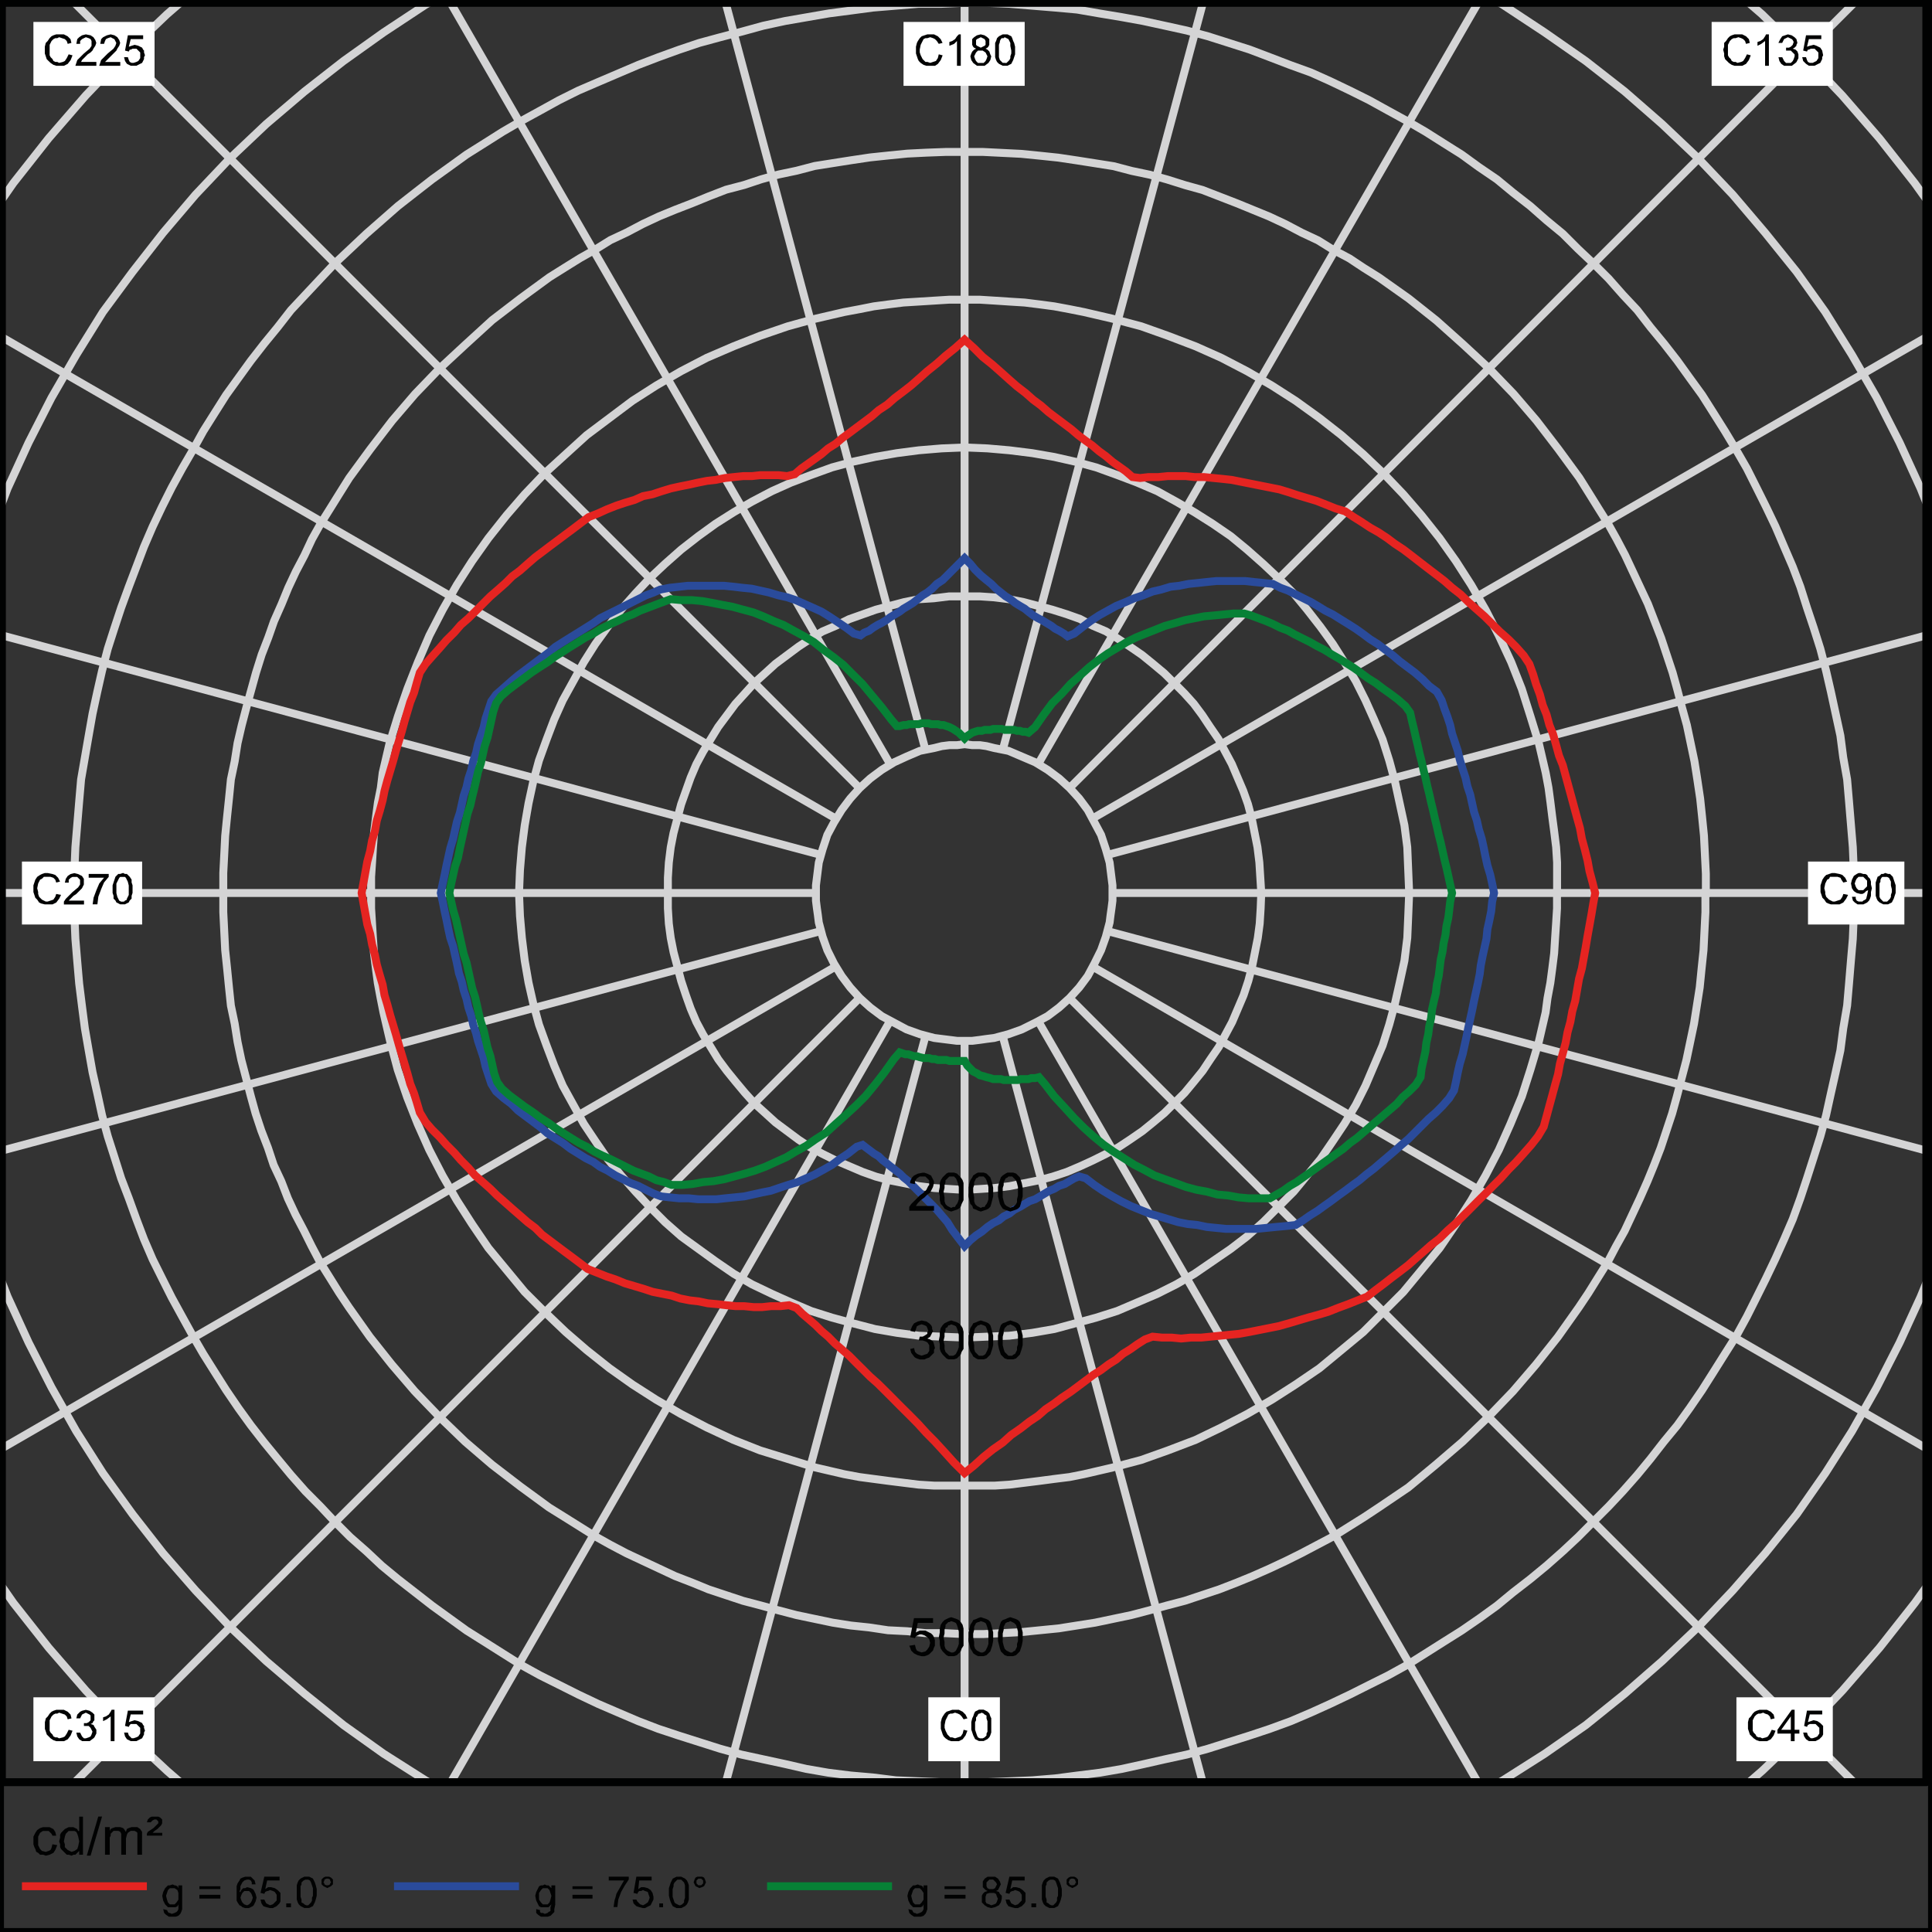 <?xml version="1.0" encoding="utf-8"?>
<!-- Generator: Adobe Illustrator 25.1.0, SVG Export Plug-In . SVG Version: 6.00 Build 0)  -->
<svg version="1.1" id="Layer_1" xmlns="http://www.w3.org/2000/svg" xmlns:xlink="http://www.w3.org/1999/xlink" x="0px" y="0px"
	 viewBox="0 0 244 244" style="enable-background:new 0 0 244 244;" xml:space="preserve">
<rect x="0" y="0" width="244" height="244" fill="#333333" stroke="none"/>
<style type="text/css">
	.st0{fill:none;stroke:#D4D4D5;}
	.st1{clip-path:url(#SVGID_2_);fill:none;stroke:#D4D4D5;}
	.st2{clip-path:url(#SVGID_4_);fill:none;stroke:#D4D4D5;}
	.st3{clip-path:url(#SVGID_6_);fill:none;stroke:#D4D4D5;}
	.st4{clip-path:url(#SVGID_8_);fill:none;stroke:#D4D4D5;}
	.st5{clip-path:url(#SVGID_10_);fill:none;stroke:#D4D4D5;}
	.st6{clip-path:url(#SVGID_12_);fill:none;stroke:#D4D4D5;}
	.st7{clip-path:url(#SVGID_14_);fill:none;stroke:#D4D4D5;}
	.st8{clip-path:url(#SVGID_16_);fill:none;stroke:#D4D4D5;}
	.st9{clip-path:url(#SVGID_18_);fill:none;stroke:#D4D4D5;}
	.st10{clip-path:url(#SVGID_20_);fill:none;stroke:#D4D4D5;}
	.st11{clip-path:url(#SVGID_22_);fill:none;stroke:#D4D4D5;}
	.st12{clip-path:url(#SVGID_24_);fill:none;stroke:#D4D4D5;}
	.st13{clip-path:url(#SVGID_26_);fill:none;stroke:#D4D4D5;}
	.st14{clip-path:url(#SVGID_28_);fill:none;stroke:#D4D4D5;}
	.st15{clip-path:url(#SVGID_30_);fill:none;stroke:#D4D4D5;}
	.st16{clip-path:url(#SVGID_32_);fill:none;stroke:#D4D4D5;}
	.st17{clip-path:url(#SVGID_34_);fill:none;stroke:#D4D4D5;}
	.st18{clip-path:url(#SVGID_36_);fill:none;stroke:#D4D4D5;}
	.st19{clip-path:url(#SVGID_38_);fill:none;stroke:#D4D4D5;}
	.st20{clip-path:url(#SVGID_40_);fill:none;stroke:#D4D4D5;}
	.st21{clip-path:url(#SVGID_42_);fill:none;stroke:#D4D4D5;}
	.st22{clip-path:url(#SVGID_44_);fill:none;stroke:#D4D4D5;}
	.st23{clip-path:url(#SVGID_46_);fill:none;stroke:#D4D4D5;}
	.st24{clip-path:url(#SVGID_48_);fill:none;stroke:#D4D4D5;}
	.st25{clip-path:url(#SVGID_50_);fill:none;stroke:#D4D4D5;}
	.st26{clip-path:url(#SVGID_52_);fill:none;stroke:#D4D4D5;}
	.st27{fill:none;stroke:#E52421;}
	.st28{fill:none;stroke:#2A4B9B;}
	.st29{fill:none;stroke:#078136;}
	.st30{clip-path:url(#SVGID_54_);fill:none;stroke:#010202;stroke-linecap:round;stroke-linejoin:round;stroke-miterlimit:10;}
	.st31{fill:#010202;}
	.st32{fill:#FFFFFF;}
	.st33{fill:none;stroke:#010202;stroke-miterlimit:10;}
</style>
<path class="st0" d="M215.44,112.78v-2.41l-0.12-2.41l-0.12-2.41l-0.24-2.41l-0.24-2.29l-0.36-2.41L214,96.15l-0.48-2.29l-0.48-2.29
	l-0.6-2.17l-0.6-2.29l-0.6-2.17l-0.72-2.17l-0.72-2.17l-0.84-2.17l-0.84-2.17l-0.96-2.05l-0.96-2.05l-0.96-2.05l-1.08-2.05
	l-1.08-1.93l-1.21-1.93l-1.2-1.93l-1.21-1.93l-2.65-3.62l-2.77-3.61l-2.89-3.37l-3.13-3.25l-3.25-3.01l-3.37-3.01l-3.49-2.77
	l-3.74-2.65l-1.93-1.21l-1.81-1.2l-2.05-1.09l-1.93-1.2l-2.05-0.96l-2.05-1.08l-2.05-0.96l-2.05-0.84l-2.05-0.84l-2.17-0.84
	l-2.17-0.84l-2.17-0.6l-2.29-0.72l-2.17-0.6l-2.29-0.48l-2.29-0.6l-2.29-0.36l-2.29-0.36l-2.41-0.36l-2.29-0.24l-2.41-0.24
	l-2.41-0.12l-2.41-0.12h-2.41h-2.29L117,19.28l-2.41,0.12l-2.41,0.24l-2.29,0.24l-2.41,0.36l-2.29,0.36l-2.29,0.36l-2.29,0.6
	l-2.29,0.48l-2.17,0.6l-2.17,0.72l-2.29,0.6l-2.17,0.84l-2.05,0.84l-2.17,0.84l-2.05,0.84l-2.05,0.96l-2.05,1.08l-2.05,0.96
	l-1.93,1.2l-1.93,1.09l-1.93,1.2l-1.93,1.21l-3.62,2.65l-3.61,2.77L58.8,43.5l-3.25,3.01l-3.13,3.25l-2.89,3.37l-2.77,3.61
	l-2.65,3.62l-1.21,1.93l-1.2,1.93l-1.21,1.93l-1.08,1.93l-0.96,2.05l-1.08,2.05l-0.96,2.05l-0.84,2.05l-0.96,2.17l-0.72,2.05
	l-0.84,2.17l-0.72,2.29l-0.6,2.17l-0.6,2.17l-0.6,2.29L30,93.86l-0.36,2.29l-0.48,2.29l-0.24,2.41l-0.24,2.29l-0.24,2.41l-0.12,2.41
	l-0.12,2.29v2.41v2.53l0.12,2.41l0.12,2.41l0.24,2.29l0.24,2.41l0.24,2.29l0.48,2.29l0.36,2.29l0.48,2.29l0.6,2.29l0.6,2.29
	l0.6,2.17l0.72,2.17l0.84,2.17l0.72,2.17l0.96,2.05l0.84,2.17l0.96,2.05l1.08,2.05l0.96,1.93l1.08,2.05l1.21,1.93l1.2,1.93
	l1.21,1.81l2.65,3.74l2.77,3.49l2.89,3.37l3.13,3.25l3.25,3.13l3.37,2.89l3.61,2.77l3.62,2.65l1.93,1.2l1.93,1.21l1.93,1.21
	l1.93,1.08l2.05,1.08l2.05,0.96l2.05,0.96l2.05,0.96l2.17,0.84l2.05,0.84l2.17,0.72l2.17,0.72l2.29,0.6l2.17,0.6l2.29,0.6l2.29,0.48
	l2.29,0.48l2.29,0.36l2.29,0.24l2.41,0.36l2.41,0.12l2.29,0.24h2.41l2.41,0.12h2.53l2.41-0.12l2.29-0.12l2.41-0.24l2.41-0.24
	l2.29-0.36l2.29-0.36l2.29-0.48l2.29-0.48l2.29-0.6l2.17-0.6l2.29-0.6l2.17-0.72l2.17-0.72l2.17-0.84l2.05-0.84l2.17-0.96l2.05-0.96
	l1.93-0.96l2.05-1.08l2.05-1.08l1.93-1.21l1.93-1.21l1.81-1.2l3.74-2.53l3.49-2.89l3.37-2.89l3.25-3.13l3.13-3.25l2.89-3.37
	l2.77-3.49l2.65-3.74l1.21-1.81l1.2-1.93l1.21-1.93l1.08-2.05l1.08-1.93l0.96-2.05l0.96-2.05l0.96-2.17l0.84-2.05l0.84-2.17
	l0.72-2.17l0.72-2.17l0.6-2.17l0.6-2.29l0.6-2.29l0.48-2.29l0.48-2.29l0.36-2.29l0.36-2.29l0.24-2.41l0.24-2.29l0.12-2.41l0.12-2.41
	V112.78z M196.65,112.78v-1.93v-1.93l-0.12-1.93l-0.24-1.93l-0.24-1.81l-0.24-1.93l-0.24-1.81l-0.36-1.93l-0.84-3.61l-1.08-3.5
	L192.19,87l-1.33-3.37l-1.57-3.37L187.61,77l-1.81-3.13l-1.93-3.01l-2.05-2.89l-2.29-2.89l-2.29-2.65l-2.53-2.65l-2.53-2.41
	l-2.77-2.41l-2.77-2.17l-3.01-2.17l-3.01-1.93l-3.13-1.81l-3.25-1.69l-3.25-1.45l-3.49-1.33l-3.37-1.2l-3.62-0.96l-3.62-0.84
	l-1.81-0.36l-1.93-0.36l-1.81-0.24l-1.93-0.24l-1.93-0.12l-1.81-0.12l-1.93-0.12h-1.93h-1.93l-1.93,0.12l-1.93,0.12l-1.93,0.12
	l-1.93,0.24l-1.81,0.24l-1.81,0.36l-1.93,0.36l-3.62,0.84l-3.49,0.96l-3.5,1.2l-3.37,1.33l-3.37,1.45l-3.25,1.69l-3.13,1.81
	l-3.01,1.93l-2.89,2.17l-2.89,2.17l-2.65,2.41l-2.65,2.41l-2.53,2.65l-2.29,2.65l-2.29,2.89l-2.05,2.89l-1.93,3.01L55.91,77
	l-1.68,3.25l-1.45,3.37L51.45,87l-1.2,3.49l-1.08,3.5l-0.84,3.61l-0.24,1.93l-0.36,1.81l-0.24,1.81l-0.24,1.93L47.11,107l-0.12,1.93
	l-0.12,1.81v1.93v2.05l0.12,1.93l0.12,1.93l0.12,1.81l0.24,1.93l0.24,1.81l0.36,1.93l0.36,1.81l0.84,3.62l0.96,3.61l1.2,3.5
	l1.33,3.37l1.45,3.25l1.68,3.25l1.81,3.13l1.93,3.01l2.05,3.01l2.29,2.77l2.29,2.77l2.53,2.53l2.65,2.53l2.65,2.29l2.89,2.29
	l2.89,2.05l3.01,1.93l3.13,1.81l3.25,1.69l3.37,1.57l3.37,1.33l3.5,1.08l3.49,1.08l3.62,0.84l1.93,0.36l1.81,0.24l1.81,0.24
	l1.93,0.24l1.93,0.24l1.93,0.12h1.93h1.93h1.93h1.93l1.81-0.12l1.93-0.24l1.93-0.24l1.81-0.24l1.93-0.24l1.81-0.36l3.62-0.84
	l3.62-0.96l3.37-1.2l3.49-1.33l3.25-1.57l3.25-1.69l3.13-1.81l3.01-1.93l3.01-2.05l2.77-2.29l2.77-2.29l2.53-2.53l2.53-2.53
	l2.29-2.77l2.29-2.77l2.05-3.01l1.93-3.01l1.81-3.13l1.69-3.25l1.45-3.25l1.45-3.5l1.08-3.37l1.08-3.61l0.84-3.62l0.24-1.81
	l0.36-1.93l0.24-1.81l0.24-1.93l0.12-1.93l0.12-1.81l0.12-1.93V112.78z M177.97,112.78l-0.12-2.89l-0.12-2.89l-0.36-2.77l-0.6-2.77
	l-0.6-2.77l-0.72-2.65l-0.84-2.65l-1.08-2.53l-1.08-2.41l-1.21-2.41l-1.45-2.41l-1.45-2.29l-1.57-2.17L165.08,77l-1.69-2.05
	l-1.93-1.93l-1.93-1.81l-2.05-1.81l-2.05-1.69l-2.29-1.57l-2.29-1.45l-2.29-1.33l-2.41-1.33l-2.53-1.08l-2.53-0.96l-2.65-0.96
	l-2.65-0.72l-2.65-0.6l-2.77-0.48l-2.89-0.36l-2.77-0.24l-2.89-0.12l-2.89,0.12l-2.89,0.24l-2.77,0.36l-2.77,0.48l-2.77,0.6
	l-2.65,0.72l-2.65,0.96l-2.53,0.96l-2.41,1.08l-2.53,1.33l-2.29,1.33l-2.29,1.45l-2.17,1.57l-2.17,1.69l-2.05,1.81l-1.93,1.81
	l-1.81,1.93L78.44,77l-1.69,2.17l-1.57,2.17l-1.45,2.29l-1.33,2.41l-1.33,2.41l-1.08,2.41l-0.96,2.53l-0.96,2.65l-0.72,2.65
	l-0.6,2.77l-0.48,2.77L65.91,107l-0.24,2.89l-0.12,2.89l0.12,2.89l0.24,2.77l0.36,2.89l0.48,2.77l0.6,2.65l0.72,2.65l0.96,2.65
	l0.96,2.53l1.08,2.53l1.33,2.41l1.33,2.41l1.45,2.17l1.57,2.29l1.69,2.05l1.81,2.05l1.81,1.93l1.93,1.93l2.05,1.81l2.17,1.57
	l2.17,1.57l2.29,1.57l2.29,1.33l2.53,1.21l2.41,1.08l2.53,1.08l2.65,0.84l2.65,0.72l2.77,0.72l2.77,0.48l2.77,0.36l2.89,0.12
	l2.89,0.12l2.89-0.12l2.77-0.12l2.89-0.36l2.77-0.48l2.65-0.72l2.65-0.72l2.65-0.84l2.53-1.08l2.53-1.08l2.41-1.21l2.29-1.33
	l2.29-1.57l2.29-1.57l2.05-1.57l2.05-1.81l1.93-1.93l1.93-1.93l1.69-2.05l1.69-2.05l1.57-2.29l1.45-2.17l1.45-2.41l1.21-2.41
	l1.08-2.53l1.08-2.53l0.84-2.65l0.72-2.65l0.6-2.65l0.6-2.77l0.36-2.89l0.12-2.77L177.97,112.78z M159.29,112.78l-0.12-1.93
	l-0.12-1.93l-0.24-1.93l-0.36-1.81l-0.36-1.81l-0.48-1.81l-0.6-1.69l-0.72-1.69l-0.72-1.69l-0.84-1.57l-0.84-1.57l-1.08-1.57
	l-0.96-1.45l-1.08-1.45l-1.2-1.33l-1.33-1.33l-1.21-1.2l-1.45-1.21l-1.33-1.08l-1.57-1.08l-1.45-0.96l-1.57-0.96l-1.69-0.72
	l-1.57-0.84l-1.69-0.6L132.9,77l-1.81-0.48l-1.81-0.48l-1.81-0.36l-1.93-0.24l-1.81-0.12h-1.93h-1.93l-1.93,0.24l-1.93,0.12
	l-1.81,0.36l-1.81,0.48L110.61,77l-1.69,0.6l-1.69,0.6l-1.69,0.84l-1.69,0.72l-1.57,0.96l-1.45,0.96l-1.45,1.08l-1.45,1.08
	l-1.33,1.21l-1.33,1.2l-1.2,1.33l-1.21,1.33l-1.08,1.45l-1.08,1.45l-0.96,1.57l-0.96,1.57l-0.84,1.57l-0.72,1.69l-0.6,1.69
	l-0.6,1.69l-0.48,1.81l-0.48,1.81L84.71,107l-0.24,1.93l-0.12,1.93v1.93v1.93l0.12,1.93l0.24,1.81l0.36,1.81l0.48,1.81l0.48,1.81
	l0.6,1.81l0.6,1.69l0.72,1.69l0.84,1.57l0.96,1.57l0.96,1.57l1.08,1.45l1.08,1.33l1.21,1.45l1.2,1.33l1.33,1.2l1.33,1.21l1.45,1.08
	l1.45,1.08l1.45,0.96l1.57,0.84l1.69,0.84l1.69,0.72l1.69,0.72l1.69,0.6l1.81,0.48l1.81,0.36l1.81,0.36l1.93,0.24l1.93,0.12
	l1.93,0.12l1.93-0.12l1.81-0.12l1.93-0.24l1.81-0.36l1.81-0.36l1.81-0.48l1.81-0.6l1.69-0.72l1.57-0.72l1.69-0.84l1.57-0.84
	l1.45-0.96l1.57-1.08l1.33-1.08l1.45-1.21l1.21-1.2l1.33-1.33l1.2-1.45l1.08-1.33l0.96-1.45l1.08-1.57l0.84-1.57l0.84-1.57
	l0.72-1.69l0.72-1.69l0.6-1.81l0.48-1.81l0.36-1.81l0.36-1.81l0.24-1.81l0.12-1.93L159.29,112.78z M140.5,112.78v-0.96l-0.12-0.96
	l-0.12-0.96l-0.12-0.96l-0.48-1.69l-0.6-1.81l-0.84-1.57l-0.84-1.57l-1.08-1.45l-1.21-1.33l-1.33-1.21l-1.45-1.08l-1.57-0.96
	l-1.69-0.72l-1.69-0.72l-1.81-0.36l-0.96-0.24l-0.84-0.12h-0.96l-0.96-0.12l-0.96,0.12h-0.96l-0.96,0.12l-0.96,0.24l-1.81,0.36
	l-1.68,0.72l-1.57,0.72l-1.57,0.96l-1.45,1.08l-1.33,1.21l-1.2,1.33l-1.09,1.45l-0.96,1.57l-0.84,1.57l-0.6,1.81l-0.48,1.69
	l-0.12,0.96l-0.12,0.96l-0.12,0.96v0.96v0.96l0.12,0.96l0.12,0.84l0.12,0.96l0.48,1.81l0.6,1.69l0.84,1.69l0.96,1.57l1.09,1.45
	l1.2,1.33l1.33,1.2l1.45,1.09l1.57,0.84l1.57,0.84l1.68,0.6l1.81,0.48l0.96,0.12l0.96,0.12l0.96,0.12h0.96h0.96l0.96-0.12l0.84-0.12
	l0.96-0.12l1.81-0.48l1.69-0.6l1.69-0.84l1.57-0.84l1.45-1.09l1.33-1.2l1.21-1.33l1.08-1.45l0.84-1.57l0.84-1.69l0.6-1.69l0.48-1.81
	l0.12-0.96l0.12-0.84l0.12-0.96V112.78z"/>
<g>
	<defs>
		<rect id="SVGID_1_" x="7.71" y="0.36" width="228.22" height="224.96"/>
	</defs>
	<clipPath id="SVGID_2_">
		<use xlink:href="#SVGID_1_"  style="overflow:visible;"/>
	</clipPath>
	<polygon class="st1" points="234.12,112.78 234.12,109.89 234,107 233.76,104.11 233.52,101.22 233.28,98.44 232.79,95.67 
		232.43,92.9 231.83,90.13 231.23,87.36 230.62,84.71 229.9,81.94 229.06,79.29 228.21,76.75 227.37,74.1 226.41,71.57 
		225.32,69.04 224.24,66.51 223.03,63.98 221.83,61.57 220.62,59.16 219.3,56.87 217.85,54.46 216.41,52.17 214.96,49.88 
		213.39,47.72 211.83,45.55 210.14,43.38 208.45,41.33 206.77,39.16 204.96,37.23 203.15,35.18 201.22,33.26 199.3,31.45 
		197.37,29.52 195.32,27.83 193.27,26.03 191.1,24.34 189.05,22.65 186.76,21.09 184.6,19.52 182.31,18.08 180.02,16.63 
		177.73,15.3 175.32,13.98 172.91,12.65 170.5,11.45 167.97,10.24 165.56,9.16 162.91,8.2 160.38,7.23 157.85,6.27 155.19,5.42 
		152.54,4.58 149.89,3.86 147.12,3.25 144.35,2.65 141.7,2.17 138.81,1.69 136.04,1.21 133.27,0.96 130.37,0.72 127.48,0.48 
		124.59,0.36 121.7,0.36 118.93,0.48 116.03,0.48 113.14,0.72 110.25,0.96 107.48,1.33 104.71,1.69 101.94,2.17 99.17,2.65 
		96.39,3.25 93.74,3.98 90.97,4.7 88.32,5.42 85.79,6.27 83.14,7.23 80.61,8.2 78.08,9.28 75.55,10.36 73.02,11.45 70.61,12.65 
		68.2,13.98 65.79,15.3 63.5,16.63 61.21,18.08 58.92,19.52 56.75,21.09 54.58,22.65 52.41,24.34 50.25,26.03 48.2,27.83 
		46.27,29.52 44.22,31.45 42.29,33.26 40.48,35.18 38.56,37.23 36.75,39.16 35.06,41.33 33.38,43.38 31.69,45.55 30.12,47.72 
		28.56,49.88 27.11,52.17 25.67,54.46 24.34,56.87 23.01,59.16 21.69,61.57 20.48,63.98 19.28,66.51 18.19,69.04 17.23,71.57 
		16.27,74.1 15.3,76.75 14.46,79.29 13.61,81.94 12.89,84.71 12.29,87.36 11.69,90.13 11.2,92.9 10.72,95.67 10.24,98.44 10,101.22 
		9.76,104.11 9.52,107 9.4,109.89 9.4,112.78 9.4,115.67 9.52,118.57 9.76,121.46 10,124.23 10.36,127.12 10.72,129.89 11.2,132.66 
		11.69,135.43 12.29,138.09 12.89,140.86 13.61,143.51 14.46,146.16 15.3,148.81 16.27,151.34 17.23,153.99 18.19,156.52 
		19.28,159.05 20.48,161.46 21.69,163.87 23.01,166.28 24.34,168.69 25.67,170.98 27.11,173.27 28.56,175.56 30.12,177.85 
		31.69,180.02 33.38,182.19 35.06,184.24 36.75,186.28 38.56,188.33 40.48,190.26 42.29,192.19 44.22,194.12 46.27,195.92 
		48.2,197.73 50.25,199.42 52.41,201.1 54.58,202.79 56.75,204.36 58.92,205.93 61.21,207.37 63.5,208.82 65.79,210.26 68.2,211.59 
		70.61,212.79 73.02,214 75.55,215.2 78.08,216.29 80.61,217.37 83.14,218.34 85.67,219.18 88.32,220.02 90.97,220.86 93.62,221.59 
		96.39,222.19 99.17,222.79 101.82,223.4 104.59,223.88 107.48,224.24 110.25,224.48 113.14,224.84 115.91,224.96 118.81,225.08 
		121.7,225.08 124.71,225.08 127.6,224.96 130.37,224.84 133.27,224.6 136.04,224.24 138.93,223.88 141.7,223.4 144.47,222.79 
		147.12,222.19 149.89,221.59 152.54,220.86 155.19,220.02 157.85,219.18 160.38,218.34 163.03,217.37 165.56,216.29 167.97,215.2 
		170.5,214 172.91,212.79 175.32,211.59 177.73,210.26 180.02,208.82 182.31,207.37 184.6,205.93 186.88,204.36 189.05,202.79 
		191.1,201.1 193.27,199.42 195.32,197.73 197.37,195.92 199.3,194.12 201.22,192.19 203.15,190.26 204.96,188.33 206.77,186.28 
		208.45,184.24 210.14,182.07 211.83,180.02 213.39,177.85 214.96,175.56 216.41,173.27 217.85,170.98 219.3,168.69 220.62,166.28 
		221.83,163.87 223.03,161.46 224.24,158.93 225.32,156.52 226.41,153.99 227.37,151.34 228.21,148.81 229.06,146.16 229.9,143.51 
		230.62,140.86 231.23,138.09 231.83,135.43 232.43,132.66 232.79,129.89 233.28,127 233.52,124.23 233.76,121.34 234,118.57 
		234.12,115.67 	"/>
</g>
<g>
	<defs>
		<rect id="SVGID_3_" x="0.24" y="0.36" width="243.28" height="224.96"/>
	</defs>
	<clipPath id="SVGID_4_">
		<use xlink:href="#SVGID_3_"  style="overflow:visible;"/>
	</clipPath>
	<path class="st2" d="M271.59,112.78l-0.24-7.71l-0.48-7.59l-0.96-7.59l-1.33-7.35l-1.69-7.23l-2.05-7.11l-2.29-6.99l-2.77-6.75
		l-3.01-6.63l-3.25-6.51l-3.62-6.26l-3.86-6.03l-4.22-5.9l-4.46-5.66l-4.7-5.42l-4.94-5.18l-5.18-5.06l-5.42-4.7l-5.66-4.46
		l-5.9-4.1l-6.15-3.98l-6.27-3.61l-6.38-3.25l-6.63-3.01l-6.87-2.65l-6.99-2.41l-7.11-2.05l-7.23-1.57l-7.35-1.33l-7.47-0.96
		l-7.59-0.6l-7.71-0.24l-7.71,0.24l-7.59,0.6l-7.59,0.96l-7.35,1.33l-7.23,1.57l-7.11,2.05l-6.99,2.41L63.5-25.3l-6.63,3.01
		l-6.51,3.25l-6.27,3.61l-6.15,3.98l-5.78,4.1l-5.66,4.46l-5.42,4.7l-5.3,5.06l-4.94,5.18l-4.7,5.42l-4.46,5.66l-4.1,5.9l-3.98,6.03
		L-10,41.33l-3.25,6.51l-3.01,6.63l-2.65,6.75l-2.41,6.99l-2.05,7.11l-1.69,7.23l-1.2,7.35l-0.96,7.59l-0.6,7.59l-0.24,7.71
		l0.24,7.71l0.6,7.59l0.96,7.47l1.2,7.35l1.69,7.35l2.05,7.11l2.41,6.87l2.65,6.87l3.01,6.63l3.25,6.39l3.61,6.38l3.98,6.03l4.1,5.9
		l4.46,5.66l4.7,5.42l4.94,5.18l5.3,4.94l5.42,4.7l5.66,4.46l5.78,4.22l6.15,3.86l6.27,3.62l6.51,3.37l6.63,3.01l6.75,2.65
		l6.99,2.29l7.11,2.05l7.23,1.69l7.35,1.33l7.59,0.96l7.59,0.6l7.71,0.12l7.71-0.12l7.59-0.6l7.47-0.96l7.35-1.33l7.23-1.69
		l7.11-2.05l6.99-2.29l6.87-2.65l6.63-3.01l6.38-3.37l6.27-3.62l6.15-3.86l5.9-4.22l5.66-4.46l5.42-4.7l5.18-4.94l4.94-5.18
		l4.7-5.42l4.46-5.66l4.22-5.9l3.86-6.03l3.62-6.38l3.25-6.39l3.01-6.63l2.77-6.87l2.29-6.87l2.05-7.11l1.69-7.35l1.33-7.35
		l0.96-7.47l0.48-7.59L271.59,112.78z M252.92,112.78l-0.24-6.75l-0.48-6.63l-0.84-6.63l-1.08-6.39l-1.57-6.38l-1.69-6.27
		l-2.05-6.02l-2.41-6.03l-2.65-5.78l-2.89-5.66l-3.13-5.42l-3.37-5.42l-3.61-5.06l-3.98-4.94l-4.1-4.82L214.48,20l-4.58-4.34
		l-4.7-4.1l-4.94-3.86l-5.18-3.61l-5.3-3.5l-5.54-3.13l-5.66-2.89l-5.78-2.65l-5.91-2.29l-6.15-2.05l-6.15-1.81l-6.39-1.45
		l-6.51-1.21l-6.51-0.84l-6.63-0.48l-6.75-0.12l-6.75,0.12l-6.75,0.48l-6.51,0.84l-6.51,1.21l-6.26,1.45l-6.27,1.81l-6.03,2.05
		l-6.02,2.29l-5.78,2.65l-5.66,2.89L53.74,0.6l-5.3,3.5l-5.06,3.61l-4.94,3.86l-4.82,4.1L29.04,20l-4.34,4.58l-4.1,4.82l-3.86,4.94
		l-3.74,5.06l-3.37,5.42l-3.13,5.42l-2.89,5.66l-2.65,5.78l-2.29,6.03l-2.05,6.02l-1.81,6.27l-1.45,6.38l-1.2,6.39l-0.84,6.63
		l-0.48,6.63l-0.12,6.75l0.12,6.75l0.48,6.63l0.84,6.51l1.2,6.51l1.45,6.38l1.81,6.15l2.05,6.15l2.29,5.91l2.65,5.78l2.89,5.66
		l3.13,5.54l3.37,5.3l3.74,5.18l3.86,4.94l4.1,4.7l4.34,4.58l4.58,4.34l4.82,4.1l4.94,3.98l5.06,3.61l5.3,3.37l5.54,3.13l5.66,2.89
		l5.78,2.65l6.02,2.41l6.03,2.05l6.27,1.81l6.26,1.45l6.51,1.09l6.51,0.84l6.75,0.48l6.75,0.24l6.75-0.24l6.63-0.48l6.51-0.84
		l6.51-1.09l6.39-1.45l6.15-1.81l6.15-2.05l5.91-2.41l5.78-2.65l5.66-2.89l5.54-3.13l5.3-3.37l5.18-3.61l4.94-3.98l4.7-4.1
		l4.58-4.34l4.34-4.58l4.1-4.7l3.98-4.94l3.61-5.18l3.37-5.3l3.13-5.54l2.89-5.66l2.65-5.78l2.41-5.91l2.05-6.15l1.69-6.15
		l1.57-6.38l1.08-6.51l0.84-6.51l0.48-6.63L252.92,112.78z"/>
</g>
<g>
	<defs>
		<rect id="SVGID_5_" x="120.13" y="129.77" width="3.49" height="95.55"/>
	</defs>
	<clipPath id="SVGID_6_">
		<use xlink:href="#SVGID_5_"  style="overflow:visible;"/>
	</clipPath>
	<line class="st3" x1="121.82" y1="131.46" x2="121.82" y2="374.5"/>
</g>
<g>
	<defs>
		<rect id="SVGID_7_" x="124.95" y="129.17" width="66.39" height="96.15"/>
	</defs>
	<clipPath id="SVGID_8_">
		<use xlink:href="#SVGID_7_"  style="overflow:visible;"/>
	</clipPath>
	<line class="st4" x1="126.64" y1="130.86" x2="189.54" y2="365.58"/>
</g>
<g>
	<defs>
		<rect id="SVGID_9_" x="129.41" y="127.24" width="114.11" height="98.08"/>
	</defs>
	<clipPath id="SVGID_10_">
		<use xlink:href="#SVGID_9_"  style="overflow:visible;"/>
	</clipPath>
	<line class="st5" x1="131.1" y1="128.93" x2="252.67" y2="339.43"/>
</g>
<g>
	<defs>
		<rect id="SVGID_11_" x="133.38" y="124.35" width="110.13" height="100.97"/>
	</defs>
	<clipPath id="SVGID_12_">
		<use xlink:href="#SVGID_11_"  style="overflow:visible;"/>
	</clipPath>
	<line class="st6" x1="135.07" y1="126.04" x2="306.78" y2="297.74"/>
</g>
<g>
	<defs>
		<rect id="SVGID_13_" x="136.28" y="120.38" width="107.24" height="104.95"/>
	</defs>
	<clipPath id="SVGID_14_">
		<use xlink:href="#SVGID_13_"  style="overflow:visible;"/>
	</clipPath>
	<line class="st7" x1="137.96" y1="122.06" x2="348.35" y2="243.64"/>
</g>
<g>
	<defs>
		<rect id="SVGID_15_" x="138.2" y="115.92" width="105.31" height="66.39"/>
	</defs>
	<clipPath id="SVGID_16_">
		<use xlink:href="#SVGID_15_"  style="overflow:visible;"/>
	</clipPath>
	<line class="st8" x1="139.89" y1="117.6" x2="374.49" y2="180.5"/>
</g>
<g>
	<defs>
		<rect id="SVGID_17_" x="138.81" y="111.1" width="104.71" height="3.49"/>
	</defs>
	<clipPath id="SVGID_18_">
		<use xlink:href="#SVGID_17_"  style="overflow:visible;"/>
	</clipPath>
	<line class="st9" x1="140.5" y1="112.78" x2="383.41" y2="112.78"/>
</g>
<g>
	<defs>
		<rect id="SVGID_19_" x="138.2" y="43.38" width="105.31" height="66.39"/>
	</defs>
	<clipPath id="SVGID_20_">
		<use xlink:href="#SVGID_19_"  style="overflow:visible;"/>
	</clipPath>
	<line class="st10" x1="139.89" y1="107.96" x2="374.49" y2="45.06"/>
</g>
<g>
	<defs>
		<rect id="SVGID_21_" x="136.28" y="0.36" width="107.24" height="104.83"/>
	</defs>
	<clipPath id="SVGID_22_">
		<use xlink:href="#SVGID_21_"  style="overflow:visible;"/>
	</clipPath>
	<line class="st11" x1="137.96" y1="103.38" x2="348.35" y2="-18.07"/>
</g>
<g>
	<defs>
		<rect id="SVGID_23_" x="133.38" y="0.36" width="110.13" height="100.97"/>
	</defs>
	<clipPath id="SVGID_24_">
		<use xlink:href="#SVGID_23_"  style="overflow:visible;"/>
	</clipPath>
	<line class="st12" x1="135.07" y1="99.53" x2="306.78" y2="-72.3"/>
</g>
<g>
	<defs>
		<rect id="SVGID_25_" x="129.41" y="0.36" width="114.11" height="97.96"/>
	</defs>
	<clipPath id="SVGID_26_">
		<use xlink:href="#SVGID_25_"  style="overflow:visible;"/>
	</clipPath>
	<line class="st13" x1="131.1" y1="96.52" x2="252.67" y2="-113.87"/>
</g>
<g>
	<defs>
		<rect id="SVGID_27_" x="124.95" y="0.36" width="66.39" height="96.16"/>
	</defs>
	<clipPath id="SVGID_28_">
		<use xlink:href="#SVGID_27_"  style="overflow:visible;"/>
	</clipPath>
	<line class="st14" x1="126.64" y1="94.71" x2="189.54" y2="-140.01"/>
</g>
<g>
	<defs>
		<rect id="SVGID_29_" x="120.13" y="0.36" width="3.49" height="95.43"/>
	</defs>
	<clipPath id="SVGID_30_">
		<use xlink:href="#SVGID_29_"  style="overflow:visible;"/>
	</clipPath>
	<line class="st15" x1="121.82" y1="93.99" x2="121.82" y2="-148.93"/>
</g>
<g>
	<defs>
		<rect id="SVGID_31_" x="52.41" y="0.36" width="66.27" height="96.16"/>
	</defs>
	<clipPath id="SVGID_32_">
		<use xlink:href="#SVGID_31_"  style="overflow:visible;"/>
	</clipPath>
	<line class="st16" x1="116.88" y1="94.71" x2="54.1" y2="-140.01"/>
</g>
<g>
	<defs>
		<rect id="SVGID_33_" x="0.24" y="0.36" width="113.99" height="97.96"/>
	</defs>
	<clipPath id="SVGID_34_">
		<use xlink:href="#SVGID_33_"  style="overflow:visible;"/>
	</clipPath>
	<line class="st17" x1="112.42" y1="96.52" x2="-9.04" y2="-113.87"/>
</g>
<g>
	<defs>
		<rect id="SVGID_35_" x="0.24" y="0.36" width="110.13" height="100.97"/>
	</defs>
	<clipPath id="SVGID_36_">
		<use xlink:href="#SVGID_35_"  style="overflow:visible;"/>
	</clipPath>
	<line class="st18" x1="108.56" y1="99.53" x2="-63.26" y2="-72.3"/>
</g>
<g>
	<defs>
		<rect id="SVGID_37_" x="0.24" y="0.36" width="107.12" height="104.83"/>
	</defs>
	<clipPath id="SVGID_38_">
		<use xlink:href="#SVGID_37_"  style="overflow:visible;"/>
	</clipPath>
	<line class="st19" x1="105.55" y1="103.38" x2="-104.83" y2="-18.07"/>
</g>
<g>
	<defs>
		<rect id="SVGID_39_" x="0.24" y="43.38" width="105.19" height="66.39"/>
	</defs>
	<clipPath id="SVGID_40_">
		<use xlink:href="#SVGID_39_"  style="overflow:visible;"/>
	</clipPath>
	<line class="st20" x1="103.62" y1="107.96" x2="-130.98" y2="45.06"/>
</g>
<g>
	<defs>
		<rect id="SVGID_41_" x="0.24" y="111.1" width="104.59" height="3.49"/>
	</defs>
	<clipPath id="SVGID_42_">
		<use xlink:href="#SVGID_41_"  style="overflow:visible;"/>
	</clipPath>
	<line class="st21" x1="103.02" y1="112.78" x2="-139.89" y2="112.78"/>
</g>
<g>
	<defs>
		<rect id="SVGID_43_" x="0.24" y="115.92" width="105.19" height="66.39"/>
	</defs>
	<clipPath id="SVGID_44_">
		<use xlink:href="#SVGID_43_"  style="overflow:visible;"/>
	</clipPath>
	<line class="st22" x1="103.62" y1="117.6" x2="-130.98" y2="180.5"/>
</g>
<g>
	<defs>
		<rect id="SVGID_45_" x="0.24" y="120.38" width="107.12" height="104.95"/>
	</defs>
	<clipPath id="SVGID_46_">
		<use xlink:href="#SVGID_45_"  style="overflow:visible;"/>
	</clipPath>
	<line class="st23" x1="105.55" y1="122.06" x2="-104.83" y2="243.64"/>
</g>
<g>
	<defs>
		<rect id="SVGID_47_" x="0.24" y="124.35" width="110.13" height="100.97"/>
	</defs>
	<clipPath id="SVGID_48_">
		<use xlink:href="#SVGID_47_"  style="overflow:visible;"/>
	</clipPath>
	<line class="st24" x1="108.56" y1="126.04" x2="-63.26" y2="297.74"/>
</g>
<g>
	<defs>
		<rect id="SVGID_49_" x="0.24" y="127.24" width="113.99" height="98.08"/>
	</defs>
	<clipPath id="SVGID_50_">
		<use xlink:href="#SVGID_49_"  style="overflow:visible;"/>
	</clipPath>
	<line class="st25" x1="112.42" y1="128.93" x2="-9.04" y2="339.43"/>
</g>
<g>
	<defs>
		<rect id="SVGID_51_" x="52.41" y="129.17" width="66.27" height="96.15"/>
	</defs>
	<clipPath id="SVGID_52_">
		<use xlink:href="#SVGID_51_"  style="overflow:visible;"/>
	</clipPath>
	<line class="st26" x1="116.88" y1="130.86" x2="54.1" y2="365.58"/>
</g>
<polygon class="st27" points="121.82,186.04 123.02,185.08 124.23,183.99 125.43,183.03 126.64,182.19 127.72,181.22 128.93,180.38 
	130.01,179.54 131.1,178.81 132.06,177.97 133.14,177.25 134.11,176.52 135.19,175.8 136.16,175.08 137.12,174.36 138.09,173.63 
	139.05,173.03 140.01,172.31 140.98,171.7 141.82,170.98 142.79,170.38 143.63,169.78 144.59,169.17 145.56,168.81 146.76,168.93 
	147.97,168.93 149.17,169.05 150.38,168.93 151.7,168.93 152.91,168.81 154.11,168.69 155.31,168.57 156.52,168.45 157.85,168.21 
	159.05,167.97 160.26,167.73 161.46,167.49 162.79,167.12 163.99,166.76 165.2,166.4 166.52,166.04 167.73,165.68 168.93,165.2 
	170.26,164.71 171.46,164.23 172.67,163.75 173.75,162.91 174.71,162.19 175.8,161.34 176.76,160.62 177.85,159.78 178.81,158.93 
	179.78,158.09 180.74,157.24 181.82,156.4 182.79,155.44 183.75,154.59 184.72,153.63 185.68,152.67 186.64,151.7 187.61,150.74 
	188.57,149.77 189.54,148.81 190.5,147.73 191.46,146.76 192.43,145.68 193.39,144.59 194.24,143.51 194.96,142.3 195.32,140.98 
	195.68,139.65 196.04,138.33 196.4,137 196.77,135.68 197.01,134.35 197.37,133.03 197.73,131.7 197.97,130.37 198.33,129.05 
	198.57,127.72 198.94,126.4 199.17,125.07 199.42,123.63 199.78,122.3 200.02,120.98 200.26,119.65 200.5,118.21 200.74,116.88 
	200.98,115.55 201.22,114.11 201.46,112.78 201.1,111.34 200.74,110.01 200.5,108.69 200.14,107.24 199.78,105.92 199.54,104.59 
	199.17,103.26 198.81,101.94 198.45,100.61 198.09,99.29 197.73,97.96 197.37,96.64 196.89,95.43 196.53,94.11 196.16,92.78 
	195.68,91.57 195.32,90.25 194.84,89.05 194.48,87.72 193.99,86.39 193.63,85.19 193.15,83.86 192.43,82.78 191.46,81.69 
	190.5,80.73 189.42,79.77 188.45,78.8 187.49,77.84 186.4,76.88 185.44,76.03 184.47,75.07 183.39,74.23 182.43,73.38 181.34,72.54 
	180.38,71.81 179.29,70.97 178.21,70.13 177.25,69.4 176.16,68.68 175.2,67.96 174.11,67.24 173.03,66.63 171.94,65.91 
	170.98,65.31 169.89,64.58 168.69,64.22 167.49,63.74 166.28,63.26 165.08,62.9 163.87,62.54 162.79,62.18 161.58,61.81 
	160.38,61.57 159.17,61.33 157.97,61.09 156.76,60.85 155.56,60.61 154.47,60.49 153.27,60.37 152.06,60.25 150.86,60.25 
	149.77,60.13 148.57,60.13 147.48,60.13 146.28,60.25 145.07,60.25 143.99,60.37 143.02,60.25 142.18,59.52 141.34,58.92 
	140.5,58.32 139.65,57.6 138.81,56.99 137.96,56.27 137.12,55.67 136.16,54.95 135.31,54.22 134.35,53.5 133.39,52.78 132.42,52.05 
	131.46,51.21 130.49,50.49 129.53,49.64 128.44,48.8 127.48,47.96 126.4,46.99 125.31,46.03 124.11,45.07 123.02,43.98 121.82,42.9 
	120.61,43.98 119.41,44.94 118.32,45.91 117.12,46.87 116.03,47.84 115.07,48.68 113.99,49.52 113.02,50.25 112.06,51.09 
	110.97,51.81 110.13,52.54 109.17,53.26 108.2,53.98 107.24,54.7 106.4,55.31 105.55,56.03 104.59,56.63 103.74,57.36 102.9,57.96 
	102.06,58.56 101.21,59.16 100.37,59.89 99.41,60.13 98.32,60.01 97.24,60.01 96.03,60.01 94.95,60.13 93.86,60.13 92.66,60.25 
	91.57,60.37 90.37,60.61 89.28,60.73 88.08,60.97 87,61.21 85.79,61.45 84.71,61.69 83.5,62.06 82.42,62.42 81.21,62.66 
	80.13,63.14 78.92,63.5 77.84,63.86 76.63,64.34 75.55,64.83 74.34,65.31 73.38,66.03 72.42,66.76 71.45,67.48 70.49,68.2 
	69.52,68.92 68.56,69.65 67.6,70.37 66.63,71.21 65.67,72.06 64.7,72.78 63.86,73.62 62.9,74.47 61.93,75.31 60.97,76.27 
	60.13,77.12 59.16,78.08 58.2,78.92 57.36,79.89 56.39,80.85 55.55,81.82 54.58,82.9 53.74,83.86 53.02,84.95 52.66,86.15 
	52.29,87.48 51.81,88.68 51.45,89.89 51.09,91.09 50.73,92.42 50.37,93.62 50,94.83 49.64,96.15 49.28,97.36 48.92,98.56 
	48.56,99.89 48.32,101.09 47.96,102.42 47.59,103.63 47.35,104.95 46.99,106.15 46.75,107.48 46.39,108.81 46.15,110.13 
	45.91,111.46 45.67,112.78 45.91,114.11 46.15,115.43 46.39,116.76 46.75,117.96 46.99,119.29 47.35,120.62 47.59,121.82 
	47.96,123.14 48.32,124.35 48.56,125.68 48.92,126.88 49.28,128.21 49.64,129.41 50,130.62 50.37,131.94 50.73,133.15 51.09,134.35 
	51.45,135.56 51.81,136.88 52.29,138.09 52.66,139.29 53.02,140.5 53.74,141.7 54.58,142.67 55.55,143.63 56.39,144.59 
	57.36,145.56 58.2,146.52 59.16,147.49 60,148.45 60.97,149.29 61.93,150.14 62.78,150.98 63.74,151.82 64.7,152.67 65.67,153.51 
	66.63,154.35 67.6,155.08 68.44,155.92 69.4,156.64 70.37,157.37 71.33,158.09 72.3,158.81 73.26,159.53 74.22,160.26 75.43,160.74 
	76.63,161.22 77.72,161.58 78.92,162.07 80.13,162.43 81.33,162.79 82.42,163.15 83.62,163.39 84.83,163.63 85.91,163.99 
	87.12,164.23 88.2,164.35 89.41,164.6 90.61,164.71 91.7,164.84 92.9,164.96 93.98,164.96 95.19,165.08 96.27,165.08 97.36,164.96 
	98.56,164.96 99.65,164.84 100.61,165.2 101.33,165.92 102.18,166.64 103.02,167.37 103.74,168.09 104.59,168.81 105.43,169.66 
	106.27,170.38 107.24,171.22 108.08,172.07 108.93,172.91 109.89,173.87 110.85,174.72 111.82,175.68 112.78,176.64 113.74,177.61 
	114.83,178.69 115.91,179.78 117,180.98 118.08,182.07 119.29,183.39 120.49,184.72 "/>
<polygon class="st28" points="121.82,157.37 122.54,156.64 123.26,156.04 123.99,155.56 124.71,154.96 125.43,154.47 126.16,154.11 
	126.76,153.63 127.48,153.27 128.08,152.79 128.81,152.42 129.41,152.06 130.01,151.7 130.73,151.46 131.34,151.1 131.94,150.74 
	132.54,150.38 133.14,150.14 133.75,149.77 134.47,149.53 135.07,149.17 135.68,148.81 136.28,148.57 137.12,148.81 138.21,149.65 
	139.29,150.38 140.5,151.1 141.58,151.7 142.79,152.3 143.99,152.79 145.19,153.27 146.4,153.63 147.6,153.99 148.81,154.35 
	150.01,154.59 151.22,154.71 152.42,154.96 153.63,155.08 154.83,155.2 156.16,155.2 157.36,155.2 158.69,155.2 159.89,155.08 
	161.1,154.96 162.42,154.84 163.63,154.71 164.59,154.11 165.44,153.51 166.4,152.91 167.24,152.3 168.09,151.7 169.05,150.98 
	169.89,150.38 170.86,149.65 171.7,149.05 172.55,148.33 173.51,147.6 174.35,146.88 175.2,146.16 176.04,145.44 177,144.59 
	177.85,143.87 178.69,143.03 179.54,142.18 180.38,141.34 181.34,140.5 182.19,139.65 183.03,138.69 183.63,137.72 183.87,136.64 
	184.11,135.44 184.36,134.35 184.72,133.15 184.96,132.06 185.2,130.98 185.44,129.77 185.68,128.69 185.92,127.6 186.16,126.4 
	186.4,125.31 186.64,124.23 186.88,123.02 187.01,121.94 187.25,120.73 187.49,119.65 187.73,118.57 187.85,117.36 188.09,116.28 
	188.33,115.07 188.45,113.87 188.69,112.78 188.45,111.58 188.21,110.49 187.85,109.29 187.61,108.2 187.37,107 187.13,105.91 
	186.76,104.71 186.52,103.63 186.16,102.54 185.92,101.46 185.68,100.37 185.32,99.29 185.08,98.2 184.72,97.12 184.36,95.91 
	184.11,94.83 183.75,93.74 183.39,92.66 183.15,91.58 182.79,90.49 182.43,89.53 182.07,88.44 181.46,87.36 180.5,86.64 
	179.66,85.79 178.69,84.95 177.73,84.23 176.76,83.5 175.92,82.78 174.96,82.06 173.99,81.33 173.03,80.73 172.07,80.01 
	171.22,79.41 170.26,78.8 169.29,78.2 168.33,77.6 167.37,77.12 166.4,76.52 165.56,76.03 164.59,75.55 163.63,75.07 162.67,74.59 
	161.7,74.23 160.74,73.74 159.53,73.62 158.33,73.5 157.24,73.38 156.04,73.38 154.83,73.38 153.63,73.38 152.42,73.5 151.34,73.62 
	150.13,73.74 148.93,73.98 147.84,74.1 146.64,74.46 145.56,74.71 144.35,75.19 143.27,75.55 142.18,76.03 140.98,76.52 
	139.89,77.12 138.81,77.72 137.72,78.44 136.76,79.16 135.68,80.01 134.83,80.37 134.35,80.01 133.75,79.65 133.27,79.41 
	132.78,79.04 132.18,78.68 131.58,78.32 131.1,78.08 130.49,77.72 130.01,77.36 129.41,76.87 128.81,76.52 128.21,76.15 
	127.6,75.67 127,75.31 126.4,74.83 125.8,74.35 125.19,73.74 124.59,73.26 123.87,72.66 123.14,71.94 122.54,71.21 121.82,70.49 
	121.1,71.21 120.37,71.94 119.65,72.66 119.05,73.26 118.32,73.74 117.72,74.35 117.12,74.83 116.52,75.19 115.91,75.67 
	115.31,76.15 114.71,76.52 114.11,76.87 113.63,77.24 113.02,77.6 112.42,77.96 111.94,78.32 111.34,78.68 110.85,78.92 
	110.25,79.29 109.77,79.65 109.17,79.89 108.68,80.25 107.84,80.01 106.88,79.29 105.79,78.56 104.71,77.84 103.74,77.24 
	102.66,76.75 101.58,76.27 100.49,75.79 99.41,75.43 98.32,75.19 97.12,74.83 96.03,74.59 94.95,74.35 93.74,74.23 92.66,74.1 
	91.45,73.98 90.37,73.98 89.16,73.98 88.08,73.98 86.87,73.98 85.79,74.1 84.59,74.23 83.38,74.46 82.54,74.83 81.57,75.19 
	80.61,75.67 79.65,76.15 78.68,76.64 77.72,77.12 76.75,77.6 75.79,78.08 74.95,78.68 73.98,79.29 73.02,79.89 72.05,80.49 
	71.09,81.09 70.13,81.7 69.28,82.42 68.32,83.14 67.36,83.86 66.39,84.59 65.43,85.31 64.58,86.03 63.62,86.88 62.66,87.72 
	62.05,88.56 61.69,89.65 61.33,90.73 61.09,91.82 60.73,92.9 60.37,93.99 60.13,95.07 59.76,96.15 59.52,97.24 59.16,98.32 
	58.92,99.41 58.56,100.49 58.32,101.58 58.08,102.66 57.72,103.74 57.47,104.83 57.23,105.91 56.87,107.12 56.63,108.2 
	56.39,109.29 56.15,110.49 55.91,111.58 55.67,112.78 55.91,113.87 56.15,115.07 56.39,116.16 56.63,117.36 56.87,118.45 
	57.23,119.53 57.47,120.61 57.72,121.7 57.96,122.9 58.32,123.99 58.56,125.07 58.92,126.16 59.16,127.24 59.52,128.33 
	59.76,129.41 60.13,130.5 60.37,131.46 60.73,132.54 61.09,133.63 61.33,134.71 61.69,135.8 62.05,136.88 62.66,137.85 
	63.62,138.69 64.58,139.41 65.43,140.26 66.39,140.98 67.36,141.7 68.32,142.42 69.16,143.15 70.13,143.75 71.09,144.35 
	72.05,145.08 73.02,145.68 73.98,146.28 74.95,146.76 75.79,147.37 76.75,147.85 77.72,148.45 78.68,148.93 79.65,149.41 
	80.61,149.77 81.57,150.26 82.54,150.74 83.5,151.1 84.59,151.22 85.79,151.34 87,151.34 88.2,151.46 89.28,151.46 90.49,151.46 
	91.57,151.34 92.78,151.22 93.98,151.1 95.07,150.86 96.15,150.62 97.36,150.38 98.44,150.01 99.53,149.65 100.73,149.29 
	101.82,148.81 102.9,148.33 103.99,147.73 105.07,147.12 106.03,146.4 107.12,145.68 108.2,144.83 108.93,144.59 109.41,144.96 
	109.89,145.32 110.37,145.68 110.97,146.04 111.46,146.52 111.94,146.88 112.54,147.37 113.02,147.73 113.63,148.21 114.11,148.69 
	114.71,149.17 115.31,149.77 115.79,150.26 116.4,150.86 117,151.46 117.6,152.06 118.32,152.79 118.93,153.51 119.65,154.35 
	120.25,155.32 120.98,156.28 "/>
<polygon class="st29" points="121.82,133.99 122.18,134.59 122.54,134.95 122.9,135.32 123.39,135.56 123.75,135.8 124.23,135.92 
	124.59,136.04 125.07,136.16 125.43,136.28 125.92,136.28 126.4,136.28 126.76,136.4 127.24,136.4 127.72,136.4 128.08,136.4 
	128.57,136.4 128.93,136.28 129.41,136.28 129.89,136.28 130.25,136.16 130.73,136.16 131.22,136.04 131.94,136.88 133.14,138.45 
	134.47,139.89 135.68,141.22 136.88,142.42 138.09,143.51 139.41,144.59 140.62,145.44 141.94,146.28 143.27,147.12 144.47,147.73 
	145.8,148.45 147.12,148.93 148.45,149.41 149.77,149.9 151.1,150.26 152.42,150.5 153.75,150.86 155.08,150.98 156.4,151.22 
	157.72,151.34 159.05,151.34 160.38,151.34 161.22,150.86 162.06,150.38 162.91,149.77 163.75,149.29 164.59,148.69 165.44,148.09 
	166.28,147.49 167.12,146.88 167.97,146.28 168.81,145.68 169.66,145.08 170.5,144.35 171.34,143.75 172.18,143.03 173.03,142.3 
	173.87,141.58 174.71,140.86 175.56,140.13 176.4,139.41 177.13,138.57 177.97,137.84 178.81,137 179.41,136.04 179.54,134.95 
	179.78,133.87 180.02,132.79 180.14,131.7 180.38,130.62 180.5,129.65 180.74,128.57 180.86,127.48 181.1,126.4 181.34,125.43 
	181.46,124.35 181.7,123.27 181.82,122.3 181.95,121.22 182.19,120.13 182.31,119.17 182.55,118.08 182.67,117 182.91,115.92 
	183.03,114.95 183.15,113.87 183.39,112.78 183.15,111.7 182.91,110.61 182.67,109.53 182.43,108.56 182.19,107.48 181.95,106.4 
	181.7,105.43 181.46,104.35 181.22,103.38 180.98,102.3 180.74,101.34 180.5,100.25 180.26,99.29 180.02,98.2 179.78,97.24 
	179.54,96.15 179.29,95.19 179.05,94.11 178.81,93.14 178.57,92.06 178.33,91.09 178.09,90.01 177.49,89.17 176.52,88.32 
	175.56,87.6 174.71,87 173.75,86.27 172.79,85.67 171.82,84.95 170.98,84.35 170.02,83.74 169.05,83.14 168.21,82.66 167.24,82.06 
	166.28,81.57 165.44,81.09 164.47,80.61 163.51,80.13 162.67,79.65 161.7,79.28 160.74,78.8 159.89,78.44 158.93,78.08 
	157.97,77.72 157.12,77.48 155.8,77.48 154.59,77.6 153.39,77.72 152.06,77.84 150.86,78.08 149.65,78.32 148.45,78.68 
	147.12,79.05 145.92,79.53 144.71,80.01 143.51,80.49 142.3,81.09 141.1,81.82 139.89,82.54 138.69,83.38 137.6,84.23 136.4,85.31 
	135.19,86.39 134.11,87.6 132.9,88.8 131.82,90.25 130.73,91.82 129.89,92.54 129.53,92.42 129.17,92.42 128.81,92.3 128.44,92.3 
	128.08,92.18 127.72,92.18 127.24,92.18 126.88,92.18 126.52,92.06 126.16,92.06 125.8,92.06 125.43,92.06 125.07,92.18 
	124.71,92.18 124.35,92.18 123.99,92.3 123.51,92.3 123.14,92.42 122.78,92.54 122.42,92.78 122.06,93.02 121.82,93.26 121.46,92.9 
	121.1,92.54 120.73,92.3 120.37,92.06 119.89,91.82 119.53,91.7 119.17,91.57 118.81,91.57 118.44,91.46 117.96,91.46 117.6,91.46 
	117.24,91.34 116.88,91.34 116.4,91.34 116.03,91.46 115.67,91.46 115.31,91.46 114.83,91.46 114.47,91.57 114.11,91.57 
	113.63,91.7 113.26,91.7 112.54,90.85 111.34,89.29 110.13,87.84 108.93,86.39 107.72,85.19 106.52,83.98 105.31,83.02 
	103.99,82.06 102.78,81.09 101.58,80.37 100.25,79.65 98.93,78.92 97.72,78.44 96.39,77.84 95.19,77.36 93.86,77 92.54,76.64 
	91.21,76.39 90.01,76.15 88.68,75.91 87.36,75.79 86.03,75.79 84.71,75.67 83.74,76.03 82.78,76.39 81.81,76.76 80.85,77.12 
	79.89,77.6 78.92,77.96 77.96,78.44 76.87,78.92 75.91,79.41 74.95,80.01 73.98,80.49 73.02,81.09 72.05,81.69 71.09,82.3 
	70.13,82.9 69.16,83.62 68.2,84.23 67.11,84.95 66.15,85.67 65.19,86.39 64.22,87.12 63.26,87.96 62.66,88.8 62.29,89.89 
	62.05,90.97 61.81,92.06 61.57,93.14 61.21,94.23 60.97,95.31 60.73,96.4 60.37,97.48 60.13,98.56 59.88,99.65 59.64,100.61 
	59.4,101.7 59.04,102.78 58.8,103.87 58.56,104.95 58.32,106.04 58.08,107.12 57.84,108.33 57.47,109.41 57.23,110.49 56.99,111.58 
	56.75,112.78 56.99,113.87 57.23,114.95 57.59,116.16 57.84,117.24 58.08,118.33 58.32,119.41 58.56,120.49 58.92,121.58 
	59.16,122.66 59.4,123.75 59.64,124.83 60,125.92 60.25,127 60.49,128.09 60.73,129.05 61.09,130.13 61.33,131.22 61.57,132.3 
	61.93,133.39 62.17,134.47 62.41,135.56 62.78,136.64 63.38,137.48 64.34,138.33 65.31,139.05 66.27,139.77 67.36,140.5 
	68.32,141.22 69.28,141.82 70.25,142.54 71.21,143.15 72.17,143.75 73.14,144.35 74.1,144.83 75.07,145.44 76.03,145.92 
	77.12,146.4 78.08,146.88 79.04,147.36 80.01,147.85 80.97,148.21 81.94,148.57 82.9,149.05 83.86,149.29 84.83,149.65 
	86.15,149.65 87.48,149.53 88.8,149.29 90.13,149.17 91.45,148.93 92.78,148.57 94.11,148.21 95.31,147.85 96.64,147.36 
	97.96,146.76 99.29,146.16 100.49,145.44 101.82,144.71 103.02,143.87 104.35,143.03 105.55,141.94 106.76,140.86 108.08,139.65 
	109.29,138.45 110.49,137 111.7,135.44 112.9,133.75 113.63,132.91 113.99,133.03 114.35,133.15 114.71,133.15 115.07,133.27 
	115.43,133.39 115.79,133.39 116.15,133.51 116.64,133.63 117,133.63 117.36,133.63 117.72,133.75 118.08,133.75 118.44,133.87 
	118.81,133.87 119.17,133.87 119.53,133.87 119.89,133.99 120.25,133.99 120.61,133.99 120.98,133.99 121.46,133.99 "/>
<g>
	<defs>
		<rect id="SVGID_53_" x="0.24" y="0.24" width="243.52" height="243.4"/>
	</defs>
	<clipPath id="SVGID_54_">
		<use xlink:href="#SVGID_53_"  style="overflow:visible;"/>
	</clipPath>
	<rect x="0.24" y="0.36" class="st30" width="243.04" height="224.72"/>
</g>
<path class="st31" d="M117.96,152.91h-3.13v-0.48l0.24-0.36l0.24-0.24l0.24-0.24l0.24-0.24l0.36-0.36l0.48-0.36l0.36-0.36l0.12-0.24
	l0.12-0.24l0.12-0.12v-0.24v-0.36l-0.24-0.24l-0.24-0.24h-0.36h-0.36l-0.36,0.24l-0.24,0.36v0.36l-0.6-0.12v-0.24l0.12-0.24
	l0.12-0.24l0.24-0.24l0.48-0.24l0.6-0.12h0.24l0.36,0.12l0.24,0.12l0.24,0.12l0.12,0.24l0.12,0.24l0.12,0.24v0.24l-0.12,0.48
	l-0.24,0.48l-0.12,0.24l-0.36,0.24l-0.36,0.36l-0.48,0.36l-0.36,0.36l-0.24,0.36h2.29V152.91z M120.13,148.09h0.36l0.36,0.12
	l0.24,0.24l0.24,0.24l0.24,0.36l0.12,0.36v0.6v0.48v0.6v0.48l-0.24,0.48l-0.12,0.36l-0.24,0.24l-0.24,0.12l-0.36,0.12l-0.36,0.12
	l-0.36-0.12l-0.24-0.12l-0.24-0.12l-0.24-0.36l-0.24-0.24l-0.12-0.48v-0.48l-0.12-0.6l0.12-0.6v-0.48l0.12-0.36l0.24-0.36l0.24-0.24
	l0.24-0.24l0.24-0.12H120.13z M120.13,152.55l0.24-0.12h0.24l0.12-0.24l0.12-0.12l0.12-0.24l0.12-0.36v-0.48v-0.48v-0.6l-0.12-0.48
	l-0.12-0.36l-0.12-0.24l-0.24-0.24h-0.36h-0.24l-0.12,0.12l-0.12,0.12l-0.24,0.24v0.24l-0.12,0.36v0.36l-0.12,0.48l0.12,0.72v0.48
	l0.12,0.36l0.24,0.24l0.24,0.12L120.13,152.55z M123.87,148.09h0.36l0.36,0.12l0.24,0.24l0.24,0.24l0.12,0.36l0.12,0.36l0.12,0.6
	v0.48v0.6l-0.12,0.48l-0.12,0.48l-0.12,0.36l-0.24,0.24l-0.24,0.12l-0.36,0.12l-0.36,0.12l-0.36-0.12l-0.24-0.12l-0.36-0.12
	l-0.12-0.36l-0.24-0.24l-0.12-0.48l-0.12-0.48v-0.6v-0.6l0.12-0.48l0.12-0.36l0.24-0.36l0.12-0.24l0.36-0.24l0.24-0.12H123.87z
	 M123.87,152.55l0.24-0.12h0.24l0.12-0.24l0.12-0.12l0.12-0.24l0.12-0.36v-0.48v-0.48v-0.6l-0.12-0.48l-0.12-0.36l-0.12-0.24
	l-0.24-0.24h-0.36h-0.24l-0.12,0.12l-0.24,0.12l-0.12,0.24l-0.12,0.24v0.36l-0.12,0.36v0.48l0.12,0.72v0.48l0.12,0.36l0.24,0.24
	l0.24,0.12L123.87,152.55z M127.6,148.09h0.36l0.36,0.12l0.24,0.24l0.24,0.24l0.12,0.36l0.12,0.36l0.12,0.6v0.48v0.6l-0.12,0.48
	l-0.12,0.48l-0.12,0.36l-0.24,0.24l-0.24,0.12l-0.36,0.12l-0.36,0.12l-0.36-0.12l-0.36-0.12l-0.24-0.12l-0.24-0.36l-0.12-0.24
	l-0.12-0.48l-0.12-0.48v-0.6v-0.6l0.12-0.48l0.12-0.36l0.12-0.36l0.24-0.24l0.36-0.24l0.24-0.12H127.6z M127.6,152.55l0.24-0.12
	h0.12l0.24-0.24l0.12-0.12l0.12-0.24v-0.36l0.12-0.48v-0.48v-0.6l-0.12-0.48l-0.12-0.36l-0.24-0.24l-0.24-0.24h-0.24h-0.24
	l-0.12,0.12l-0.24,0.12l-0.12,0.24l-0.12,0.24v0.36l-0.12,0.36v0.48v0.72l0.12,0.48l0.12,0.36l0.24,0.24l0.24,0.12L127.6,152.55z"/>
<path class="st31" d="M117.12,169.05l0.36,0.12l0.36,0.24l0.12,0.36l0.12,0.48l-0.12,0.24v0.36l-0.24,0.24l-0.12,0.12l-0.24,0.24
	l-0.36,0.12l-0.24,0.12h-0.36h-0.24l-0.36-0.12l-0.24-0.12l-0.12-0.12l-0.36-0.48l-0.12-0.48l0.48-0.12l0.12,0.48l0.24,0.24
	l0.24,0.12l0.36,0.12l0.36-0.12l0.36-0.12l0.24-0.36v-0.36v-0.36l-0.24-0.36l-0.24-0.12l-0.36-0.12h-0.48l0.12-0.48h0.12h0.24
	l0.24-0.12l0.36-0.24v-0.24l0.12-0.12l-0.12-0.36l-0.12-0.24l-0.24-0.12l-0.36-0.12l-0.36,0.12l-0.24,0.12l-0.12,0.36l-0.12,0.36
	l-0.6-0.12l0.24-0.6l0.24-0.36l0.48-0.24l0.48-0.12l0.6,0.12l0.36,0.24l0.24,0.24l0.12,0.24v0.24l0.12,0.24l-0.12,0.24l-0.12,0.24
	l-0.12,0.24L117.12,169.05z M120.13,166.76l0.36,0.12l0.36,0.12l0.24,0.12l0.24,0.24l0.24,0.36l0.12,0.48v0.48v0.6v0.6v0.48
	l-0.24,0.36l-0.12,0.36l-0.24,0.24l-0.24,0.24l-0.36,0.12h-0.36h-0.36l-0.24-0.12l-0.24-0.24l-0.24-0.24l-0.24-0.36l-0.12-0.36v-0.6
	l-0.12-0.48l0.12-0.6v-0.48l0.12-0.48l0.24-0.36l0.24-0.24l0.24-0.12l0.24-0.12L120.13,166.76z M120.13,171.22h0.24l0.24-0.12
	l0.12-0.12l0.12-0.24l0.12-0.24l0.12-0.36v-0.36v-0.48v-0.72l-0.12-0.48l-0.12-0.36l-0.12-0.24l-0.24-0.12l-0.36-0.12l-0.24,0.12
	h-0.12l-0.12,0.24l-0.24,0.12v0.36l-0.12,0.24v0.48l-0.12,0.48l0.12,0.6v0.48l0.12,0.36l0.24,0.24l0.24,0.24H120.13z M123.87,166.76
	l0.36,0.12l0.36,0.12l0.24,0.12l0.24,0.24l0.12,0.36l0.12,0.48l0.12,0.48v0.6v0.6l-0.12,0.48l-0.12,0.36l-0.12,0.36l-0.24,0.24
	l-0.24,0.24l-0.36,0.12h-0.36h-0.36l-0.24-0.12l-0.36-0.24l-0.12-0.24l-0.24-0.36l-0.12-0.36l-0.12-0.6v-0.48v-0.6l0.12-0.48
	l0.12-0.48l0.24-0.36l0.12-0.24l0.36-0.12l0.24-0.12L123.87,166.76z M123.87,171.22h0.24l0.24-0.12l0.12-0.12l0.12-0.24l0.12-0.24
	l0.12-0.36v-0.36v-0.48v-0.72l-0.12-0.48l-0.12-0.36l-0.12-0.24l-0.24-0.12l-0.36-0.12l-0.24,0.12h-0.12l-0.24,0.24l-0.12,0.12
	l-0.12,0.36v0.24l-0.12,0.48v0.48l0.12,0.6v0.48l0.12,0.36l0.24,0.24l0.24,0.24H123.87z M127.6,166.76l0.36,0.12l0.36,0.12
	l0.24,0.12l0.24,0.24l0.12,0.36l0.12,0.48l0.12,0.48v0.6v0.6l-0.12,0.48l-0.12,0.36l-0.12,0.36l-0.24,0.24l-0.24,0.24l-0.36,0.12
	h-0.36h-0.36l-0.36-0.12l-0.24-0.24l-0.24-0.24l-0.12-0.36l-0.12-0.36l-0.12-0.6v-0.48v-0.6l0.12-0.48l0.12-0.48l0.12-0.36
	l0.24-0.24l0.36-0.12l0.24-0.12L127.6,166.76z M127.6,171.22h0.24l0.12-0.12l0.24-0.12l0.12-0.24l0.12-0.24v-0.36l0.12-0.36v-0.48
	v-0.72l-0.12-0.48l-0.12-0.36l-0.24-0.24l-0.24-0.12l-0.24-0.12l-0.24,0.12h-0.12l-0.24,0.24l-0.12,0.12l-0.12,0.36v0.24l-0.12,0.48
	v0.48v0.6l0.12,0.48l0.12,0.36l0.24,0.24l0.24,0.24H127.6z"/>
<path class="st31" d="M115.67,206.17l0.48-0.24h0.36h0.36l0.24,0.12l0.24,0.12l0.24,0.12l0.24,0.24l0.12,0.24l0.12,0.36v0.36v0.36
	l-0.12,0.24l-0.12,0.36l-0.24,0.24l-0.24,0.24l-0.24,0.12l-0.36,0.12h-0.36l-0.48-0.12l-0.48-0.24l-0.24-0.24l-0.12-0.12l-0.12-0.36
	l-0.12-0.24l0.72-0.12l0.12,0.48l0.12,0.24l0.24,0.12l0.36,0.12l0.48-0.12l0.24-0.24l0.24-0.36l0.12-0.48l-0.12-0.48l-0.24-0.24
	l-0.36-0.24l-0.36-0.12h-0.24l-0.24,0.12l-0.24,0.12l-0.12,0.24l-0.6-0.12l0.48-2.41h2.41v0.6h-1.93L115.67,206.17z M120.13,204.24
	l0.36,0.12l0.36,0.12l0.24,0.12l0.24,0.24l0.24,0.36l0.12,0.48v0.48v0.6v0.48v0.6l-0.24,0.36l-0.12,0.36l-0.24,0.24l-0.24,0.24
	l-0.36,0.12h-0.36h-0.36l-0.24-0.12l-0.24-0.24l-0.24-0.24l-0.24-0.36l-0.12-0.48v-0.48l-0.12-0.48l0.12-0.6v-0.48l0.12-0.48
	l0.24-0.36l0.24-0.24l0.24-0.12l0.24-0.12L120.13,204.24z M120.13,208.7h0.24l0.24-0.12l0.12-0.12l0.12-0.24l0.12-0.24l0.12-0.36
	v-0.36v-0.48v-0.72l-0.12-0.48l-0.12-0.36l-0.12-0.24l-0.24-0.12l-0.36-0.12l-0.24,0.12h-0.12l-0.12,0.12l-0.24,0.24v0.24
	l-0.12,0.36v0.48l-0.12,0.48l0.12,0.6v0.48l0.12,0.36l0.24,0.24l0.24,0.12L120.13,208.7z M123.87,204.24l0.36,0.12l0.36,0.12
	l0.24,0.12l0.24,0.24l0.12,0.36l0.12,0.48l0.12,0.48v0.6v0.48l-0.12,0.6l-0.12,0.36l-0.12,0.36l-0.24,0.24l-0.24,0.24l-0.36,0.12
	h-0.36h-0.36l-0.24-0.12l-0.36-0.24l-0.12-0.24l-0.24-0.36l-0.12-0.48l-0.12-0.48v-0.48v-0.6l0.12-0.48l0.12-0.48l0.24-0.36
	l0.12-0.24l0.36-0.12l0.24-0.12L123.87,204.24z M123.87,208.7h0.24l0.24-0.12l0.12-0.12l0.12-0.24l0.12-0.24l0.12-0.36v-0.36v-0.48
	v-0.72l-0.12-0.48l-0.12-0.36l-0.12-0.24l-0.24-0.12l-0.36-0.12l-0.24,0.12h-0.12l-0.24,0.12l-0.12,0.24l-0.12,0.24v0.36l-0.12,0.48
	v0.48l0.12,0.6v0.48l0.12,0.36l0.24,0.24l0.24,0.12L123.87,208.7z M127.6,204.24l0.36,0.12l0.36,0.12l0.24,0.12l0.24,0.24l0.12,0.36
	l0.12,0.48l0.12,0.48v0.6v0.48l-0.12,0.6l-0.12,0.36l-0.12,0.36l-0.24,0.24l-0.24,0.24l-0.36,0.12h-0.36h-0.36l-0.36-0.12
	l-0.24-0.24l-0.24-0.24l-0.12-0.36l-0.12-0.48l-0.12-0.48v-0.48v-0.6l0.12-0.48l0.12-0.48l0.12-0.36l0.24-0.24l0.36-0.12l0.24-0.12
	L127.6,204.24z M127.6,208.7h0.24l0.12-0.12l0.24-0.12l0.12-0.24l0.12-0.24v-0.36l0.12-0.36v-0.48v-0.72l-0.12-0.48l-0.12-0.36
	l-0.24-0.24l-0.24-0.12l-0.24-0.12l-0.24,0.12h-0.12l-0.24,0.12l-0.12,0.24l-0.12,0.24v0.36l-0.12,0.48v0.48v0.6l0.12,0.48
	l0.12,0.36l0.24,0.24l0.24,0.12L127.6,208.7z"/>
<line class="st27" x1="2.77" y1="238.22" x2="18.55" y2="238.22"/>
<path class="st31" d="M23.01,240.51v0.6l-0.12,0.36l-0.12,0.24l-0.24,0.24l-0.36,0.12h-0.48h-0.36l-0.36-0.24l-0.24-0.24l-0.12-0.48
	l0.48,0.12l0.12,0.24l0.12,0.12h0.12l0.24,0.12l0.36-0.12l0.24-0.12l0.12-0.12l0.12-0.24v-0.24v-0.36l-0.12,0.24l-0.24,0.12h-0.24
	h-0.12h-0.36h-0.24l-0.12-0.12l-0.24-0.24l-0.24-0.48l-0.12-0.6l0.12-0.48l0.24-0.48l0.24-0.24l0.12-0.12h0.24l0.36-0.12l0.24,0.12
	h0.12l0.24,0.12l0.12,0.24v-0.36h0.48V240.51z M21.81,240.51h0.24l0.24-0.24l0.24-0.36v-0.48v-0.36l-0.12-0.36l-0.36-0.24h-0.24
	h-0.36l-0.24,0.24l-0.12,0.36l-0.12,0.36l0.12,0.48l0.12,0.36l0.24,0.24H21.81z M27.83,238.58h-2.65v-0.36h2.65V238.58z
	 M27.83,239.78h-2.65v-0.48h2.65V239.78z M30.36,238.94l0.12-0.24l0.24-0.24h0.24l0.24-0.12l0.48,0.12l0.24,0.12l0.12,0.12
	l0.24,0.48l0.12,0.48l-0.12,0.48l-0.24,0.48l-0.12,0.12l-0.24,0.12l-0.24,0.12h-0.24h-0.24l-0.36-0.12l-0.12-0.12l-0.24-0.12
	L30,240.26l-0.12-0.24v-0.48v-0.48v-0.48v-0.36l0.12-0.36l0.24-0.36l0.12-0.24l0.24-0.12l0.36-0.12h0.24h0.48l0.24,0.24l0.24,0.24
	l0.12,0.48h-0.48v-0.24l-0.12-0.24l-0.24-0.12h-0.24l-0.36,0.12l-0.24,0.24l-0.12,0.24l-0.12,0.24v0.36l-0.12,0.36H30.36z
	 M31.21,240.63l0.24-0.12l0.24-0.24l0.12-0.24l0.12-0.36l-0.12-0.36l-0.12-0.24l-0.24-0.24h-0.24h-0.36l-0.24,0.24l-0.12,0.24
	l-0.12,0.36l0.12,0.36l0.12,0.24l0.24,0.24L31.21,240.63z M33.5,238.58l0.36-0.24h0.36l0.48,0.12l0.36,0.24l0.36,0.36v0.48v0.36
	v0.24l-0.12,0.24l-0.24,0.24l-0.12,0.12l-0.24,0.12l-0.24,0.12H34.1l-0.48-0.12l-0.36-0.12l-0.24-0.36l-0.12-0.48h0.48l0.12,0.24
	l0.12,0.24l0.24,0.12l0.24,0.12l0.36-0.12l0.24-0.24l0.24-0.24v-0.36v-0.36l-0.24-0.36l-0.24-0.12l-0.36-0.12l-0.24,0.12h-0.12
	l-0.24,0.12l-0.12,0.24l-0.48-0.12l0.48-2.05h1.93v0.48h-1.57L33.5,238.58z M36.75,240.87h-0.6v-0.48h0.6V240.87z M38.68,237.01
	h0.36l0.24,0.12l0.24,0.12l0.12,0.24l0.12,0.24l0.12,0.36l0.12,0.48v0.36v0.48l-0.12,0.48l-0.12,0.36l-0.12,0.24l-0.12,0.24
	l-0.24,0.12l-0.24,0.12h-0.36h-0.24l-0.24-0.12l-0.24-0.12l-0.24-0.24l-0.12-0.24l-0.12-0.36v-0.48v-0.48v-0.48v-0.36l0.12-0.36
	l0.12-0.24l0.24-0.24l0.24-0.12l0.24-0.12H38.68z M38.68,240.63h0.24l0.12-0.12l0.12-0.12l0.12-0.12l0.12-0.24v-0.36l0.12-0.24
	v-0.48v-0.48l-0.12-0.36l-0.12-0.36l-0.12-0.24l-0.24-0.12h-0.24h-0.12l-0.24,0.12l-0.12,0.12l-0.12,0.12v0.24l-0.12,0.24v0.36v0.36
	v0.6l0.12,0.36v0.36l0.24,0.12l0.12,0.12L38.68,240.63z M41.33,237.01h0.24l0.24,0.12l0.24,0.24v0.36v0.24l-0.24,0.24l-0.24,0.12
	l-0.24,0.12l-0.24-0.12l-0.24-0.12l-0.24-0.24v-0.24v-0.36l0.24-0.24l0.24-0.12H41.33z M41.33,238.1h0.12l0.24-0.12v-0.12l0.12-0.12
	l-0.12-0.24v-0.12l-0.24-0.12h-0.12h-0.12l-0.24,0.12v0.12l-0.12,0.24l0.12,0.12v0.12l0.24,0.12H41.33z"/>
<line class="st28" x1="49.76" y1="238.22" x2="65.55" y2="238.22"/>
<path class="st31" d="M70.13,240.51l-0.12,0.6v0.36l-0.24,0.24l-0.24,0.24l-0.36,0.12H68.8h-0.48l-0.36-0.24l-0.24-0.24v-0.48
	l0.48,0.12v0.24l0.12,0.12h0.24l0.24,0.12l0.36-0.12l0.12-0.12l0.24-0.12v-0.24v-0.24l0.12-0.36l-0.24,0.24l-0.12,0.12h-0.24H68.8
	h-0.24h-0.24l-0.24-0.12l-0.12-0.24l-0.24-0.48l-0.12-0.6l0.12-0.48l0.24-0.48l0.12-0.24l0.24-0.12h0.24l0.24-0.12l0.24,0.12h0.24
	l0.12,0.12l0.24,0.24v-0.36h0.48V240.51z M68.8,240.51h0.36l0.24-0.24l0.12-0.36l0.12-0.48l-0.12-0.36l-0.12-0.36l-0.24-0.24H68.8
	h-0.24l-0.24,0.24l-0.24,0.36v0.36v0.48l0.24,0.36l0.24,0.24H68.8z M74.83,238.58H72.3v-0.36h2.53V238.58z M74.83,239.78H72.3v-0.48
	h2.53V239.78z M79.41,237.37l-0.48,0.72l-0.48,0.84l-0.36,0.96l-0.12,0.96h-0.48l0.12-0.84l0.12-0.36l0.12-0.48l0.48-0.84l0.48-0.84
	h-1.93v-0.48h2.53V237.37z M80.61,238.58l0.36-0.24h0.36l0.48,0.12l0.36,0.24l0.24,0.36l0.12,0.48v0.36l-0.12,0.24l-0.12,0.24
	l-0.12,0.24l-0.24,0.12l-0.24,0.12l-0.24,0.12h-0.24l-0.48-0.12l-0.36-0.12l-0.36-0.36l-0.12-0.48h0.48l0.12,0.24l0.24,0.24
	l0.12,0.12l0.36,0.12l0.24-0.12l0.36-0.24l0.12-0.24l0.12-0.36l-0.12-0.36l-0.12-0.36l-0.36-0.12l-0.24-0.12l-0.24,0.12h-0.24
	l-0.12,0.12l-0.12,0.24l-0.48-0.12l0.36-2.05h1.93v0.48h-1.57L80.61,238.58z M83.74,240.87h-0.48v-0.48h0.48V240.87z M85.79,237.01
	h0.24l0.24,0.12l0.24,0.12l0.24,0.24l0.12,0.24L87,238.1v0.48v0.36v0.48v0.48l-0.12,0.36l-0.12,0.24l-0.24,0.24l-0.24,0.12
	l-0.24,0.12h-0.24h-0.36l-0.24-0.12l-0.24-0.12l-0.12-0.24l-0.12-0.24l-0.12-0.36l-0.12-0.48v-0.48v-0.48l0.12-0.36l0.12-0.36
	l0.12-0.24l0.12-0.24l0.24-0.12l0.24-0.12H85.79z M85.79,240.63h0.12l0.24-0.12l0.12-0.12l0.12-0.12v-0.24l0.12-0.36v-0.24v-0.48
	v-0.48v-0.36l-0.12-0.36l-0.24-0.24l-0.12-0.12h-0.24h-0.24l-0.12,0.12l-0.12,0.12l-0.12,0.12l-0.12,0.24v0.24l-0.12,0.36v0.36v0.6
	l0.12,0.36l0.12,0.36l0.12,0.12l0.24,0.12L85.79,240.63z M88.32,237.01h0.36l0.24,0.12l0.12,0.24l0.12,0.36l-0.12,0.24l-0.12,0.24
	l-0.24,0.12l-0.36,0.12l-0.24-0.12l-0.24-0.12l-0.12-0.24l-0.12-0.24l0.12-0.36l0.12-0.24l0.24-0.12H88.32z M88.32,238.1h0.24
	l0.12-0.12l0.12-0.12v-0.12v-0.24l-0.12-0.12l-0.12-0.12h-0.24H88.2l-0.12,0.12l-0.12,0.12v0.24v0.12l0.12,0.12l0.12,0.12H88.32z"/>
<line class="st29" x1="96.88" y1="238.22" x2="112.66" y2="238.22"/>
<path class="st31" d="M117.12,240.51v0.6l-0.12,0.36l-0.12,0.24l-0.24,0.24l-0.36,0.12h-0.48h-0.36l-0.36-0.24l-0.24-0.24
	l-0.12-0.48l0.48,0.12l0.12,0.24l0.12,0.12h0.12l0.24,0.12l0.36-0.12l0.24-0.12l0.12-0.12l0.12-0.24v-0.24v-0.36l-0.12,0.24
	l-0.24,0.12h-0.24h-0.12h-0.36h-0.24l-0.12-0.12l-0.24-0.24l-0.24-0.48l-0.12-0.6l0.12-0.48l0.24-0.48l0.24-0.24l0.12-0.12h0.24
	l0.36-0.12l0.24,0.12h0.12l0.24,0.12l0.12,0.24v-0.36h0.48V240.51z M115.92,240.51h0.24l0.24-0.24l0.24-0.36v-0.48v-0.36l-0.24-0.36
	l-0.24-0.24h-0.24h-0.36l-0.24,0.24l-0.12,0.36l-0.12,0.36l0.12,0.48l0.12,0.36l0.24,0.24H115.92z M121.94,238.58h-2.65v-0.36h2.65
	V238.58z M121.94,239.78h-2.65v-0.48h2.65V239.78z M125.8,238.82l0.36,0.12l0.12,0.24l0.24,0.24v0.36l-0.12,0.48l-0.24,0.36
	l-0.48,0.24l-0.48,0.12l-0.48-0.12l-0.36-0.24l-0.36-0.36v-0.48v-0.36l0.12-0.24l0.24-0.24l0.36-0.12l-0.24-0.12l-0.24-0.24
	l-0.12-0.12v-0.36v-0.36l0.24-0.36l0.36-0.24h0.48h0.48l0.36,0.24l0.24,0.36l0.12,0.36l-0.12,0.24l-0.12,0.24l-0.12,0.24
	L125.8,238.82z M125.19,238.58h0.24l0.24-0.12l0.12-0.24l0.12-0.24l-0.12-0.24l-0.12-0.12l-0.24-0.24h-0.24h-0.24l-0.24,0.24
	l-0.12,0.12v0.24v0.24l0.12,0.24l0.24,0.12H125.19z M125.19,240.63l0.36-0.12l0.24-0.12l0.12-0.24l0.12-0.36l-0.12-0.24l-0.12-0.36
	l-0.24-0.12h-0.36h-0.24l-0.36,0.12l-0.12,0.36v0.24v0.36l0.12,0.24l0.36,0.12L125.19,240.63z M127.6,238.58l0.36-0.24h0.36
	l0.48,0.12l0.36,0.24l0.36,0.36v0.48v0.36v0.24l-0.12,0.24l-0.24,0.24l-0.12,0.12l-0.24,0.12l-0.24,0.12h-0.36l-0.48-0.12
	l-0.36-0.12l-0.24-0.36L127,239.9h0.48l0.12,0.24l0.12,0.24l0.24,0.12l0.24,0.12l0.36-0.12l0.24-0.24l0.24-0.24v-0.36v-0.36
	l-0.24-0.36l-0.24-0.12l-0.36-0.12l-0.24,0.12h-0.12l-0.24,0.12l-0.12,0.24l-0.48-0.12l0.48-2.05h1.93v0.48h-1.57L127.6,238.58z
	 M130.86,240.87h-0.6v-0.48h0.6V240.87z M132.78,237.01h0.36l0.24,0.12l0.24,0.12l0.12,0.24l0.12,0.24l0.12,0.36l0.12,0.48v0.36
	v0.48l-0.12,0.48l-0.12,0.36l-0.12,0.24l-0.12,0.24l-0.24,0.12l-0.24,0.12h-0.36h-0.24l-0.24-0.12l-0.24-0.12l-0.24-0.24l-0.12-0.24
	l-0.12-0.36v-0.48v-0.48v-0.48v-0.36l0.12-0.36l0.12-0.24l0.24-0.24l0.24-0.12l0.24-0.12H132.78z M132.78,240.63h0.24l0.12-0.12
	l0.12-0.12l0.12-0.12l0.12-0.24v-0.36l0.12-0.24v-0.48v-0.48l-0.12-0.36l-0.12-0.36l-0.12-0.24l-0.24-0.12h-0.24h-0.12l-0.24,0.12
	l-0.12,0.12l-0.12,0.12v0.24l-0.12,0.24v0.36v0.36v0.6l0.12,0.36v0.36l0.24,0.12l0.12,0.12L132.78,240.63z M135.43,237.01h0.24
	l0.24,0.12l0.24,0.24v0.36v0.24l-0.24,0.24l-0.24,0.12l-0.24,0.12l-0.24-0.12l-0.24-0.12l-0.24-0.24v-0.24v-0.36l0.24-0.24
	l0.24-0.12H135.43z M135.43,238.1h0.12l0.24-0.12v-0.12l0.12-0.12l-0.12-0.24v-0.12l-0.24-0.12h-0.12h-0.12l-0.24,0.12v0.12
	l-0.12,0.24l0.12,0.12v0.12l0.24,0.12H135.43z"/>
<path class="st31" d="M7.23,233.03l-0.24,0.6L6.75,234l-0.48,0.24l-0.48,0.12l-0.36-0.12H5.06L4.82,234l-0.24-0.12l-0.12-0.36
	l-0.12-0.24l-0.12-0.36v-0.36v-0.6l0.24-0.48l0.24-0.36l0.36-0.24l0.36-0.12h0.36h0.48l0.48,0.24l0.24,0.36l0.12,0.48H6.63
	l-0.12-0.24l-0.24-0.24l-0.12-0.12H5.78H5.42l-0.36,0.24l-0.24,0.48v0.6v0.48l0.24,0.48l0.24,0.24l0.48,0.12l0.36-0.12l0.24-0.12
	l0.12-0.24l0.12-0.48L7.23,233.03z M10.48,234.24H10v-0.48L9.76,234l-0.24,0.24H9.28l-0.24,0.12l-0.36-0.12H8.43L8.19,234
	l-0.24-0.24l-0.24-0.24l-0.12-0.24v-0.36l-0.12-0.36l0.12-0.48v-0.36l0.12-0.24l0.24-0.24l0.24-0.24l0.24-0.12l0.24-0.12h0.36h0.24
	l0.24,0.12l0.24,0.12l0.12,0.24H10v-1.81h0.48V234.24z M9.04,233.88l0.36-0.12l0.36-0.24l0.12-0.36l0.12-0.6l-0.12-0.6l-0.12-0.36
	l-0.12-0.24l-0.24-0.12H9.28H9.04H8.67l-0.36,0.36l-0.12,0.36l-0.12,0.6l0.12,0.36v0.36l0.24,0.24l0.12,0.12l0.24,0.12L9.04,233.88z
	 M12.89,229.42l-1.45,4.94h-0.48l1.45-4.94H12.89z M17.95,234.24h-0.6v-2.17v-0.48v-0.12l-0.12-0.12l-0.24-0.12h-0.24h-0.24
	l-0.36,0.24l-0.12,0.24l-0.12,0.48v2.05h-0.6v-2.29v-0.36l-0.12-0.24l-0.24-0.12H14.7h-0.36l-0.24,0.24l-0.12,0.12v0.24l-0.12,0.24
	v0.36v1.81h-0.6v-3.49h0.6v0.48l0.12-0.24l0.24-0.12l0.36-0.12h0.24h0.36l0.36,0.12l0.12,0.12l0.24,0.36l0.12-0.36l0.24-0.12
	l0.36-0.12h0.24h0.48l0.36,0.24l0.24,0.36v0.48V234.24z M20.48,231.83h-1.93v-0.24l0.12-0.24l0.36-0.24l0.36-0.24l0.24-0.24
	l0.24-0.24l0.12-0.12v-0.12v-0.12l-0.12-0.12l-0.12-0.12h-0.24l-0.24,0.12l-0.12,0.12l-0.12,0.12h-0.48l0.12-0.36l0.24-0.24
	l0.24-0.12h0.36H20l0.24,0.12l0.24,0.24v0.24v0.24l-0.12,0.24l-0.24,0.24l-0.24,0.24l-0.36,0.24l-0.24,0.24h1.21V231.83z"/>
<rect x="117.24" y="214.36" class="st32" width="9.04" height="8.07"/>
<path class="st31" d="M122.18,218.58l-0.24,0.6l-0.36,0.48l-0.48,0.24h-0.48h-0.48l-0.36-0.12l-0.36-0.24l-0.24-0.24l-0.12-0.24
	l-0.12-0.36l-0.12-0.36v-0.48v-0.36l0.12-0.48l0.12-0.24l0.24-0.36l0.24-0.24l0.36-0.12l0.36-0.12h0.36h0.48l0.48,0.24l0.36,0.36
	l0.24,0.48l-0.48,0.12l-0.24-0.36l-0.24-0.24l-0.24-0.12l-0.36-0.12l-0.36,0.12h-0.24l-0.24,0.12l-0.12,0.24l-0.24,0.48l-0.12,0.6
	v0.36l0.12,0.36l0.12,0.24l0.12,0.24l0.24,0.24l0.12,0.12h0.24l0.36,0.12l0.36-0.12l0.36-0.12l0.24-0.36l0.12-0.48L122.18,218.58z
	 M123.99,215.92h0.24l0.24,0.12l0.24,0.12l0.24,0.24l0.12,0.36l0.12,0.24v0.48v0.48v0.48v0.36l-0.12,0.36l-0.12,0.24l-0.24,0.24
	l-0.24,0.12l-0.24,0.12h-0.24h-0.36l-0.24-0.12l-0.24-0.12l-0.12-0.24l-0.12-0.24l-0.12-0.36l-0.12-0.36v-0.48v-0.48l0.12-0.48
	l0.12-0.24l0.12-0.36l0.12-0.24l0.24-0.12l0.24-0.12H123.99z M123.99,219.54h0.12l0.24-0.12l0.12-0.12l0.12-0.12v-0.24l0.12-0.24
	v-0.36v-0.36v-0.6l-0.12-0.36v-0.36l-0.24-0.12l-0.12-0.12l-0.24-0.12l-0.24,0.12h-0.12l-0.12,0.12l-0.12,0.24l-0.12,0.12v0.36
	l-0.12,0.24v0.48v0.48l0.12,0.36l0.12,0.36l0.12,0.24l0.24,0.12H123.99z"/>
<rect x="219.3" y="214.36" class="st32" width="12.17" height="8.07"/>
<path class="st31" d="M224.24,218.58l-0.24,0.6l-0.36,0.48l-0.48,0.24h-0.48h-0.48l-0.36-0.12l-0.36-0.24l-0.24-0.24l-0.24-0.24
	l-0.12-0.36l-0.12-0.36v-0.48v-0.36l0.12-0.48l0.24-0.24l0.24-0.36l0.24-0.24l0.24-0.12l0.36-0.12h0.48h0.48l0.48,0.24l0.36,0.36
	l0.12,0.48l-0.48,0.12l-0.12-0.36l-0.24-0.24l-0.36-0.12l-0.24-0.12l-0.36,0.12h-0.24l-0.24,0.12l-0.24,0.24l-0.24,0.48v0.6v0.36
	v0.36l0.12,0.24l0.24,0.24l0.12,0.24l0.24,0.12h0.24l0.24,0.12l0.48-0.12l0.24-0.12l0.24-0.36l0.24-0.48L224.24,218.58z
	 M227.25,218.94h-0.6v0.96h-0.48v-0.96h-1.69v-0.48l1.81-2.53h0.36v2.53h0.6V218.94z M226.17,218.46v-1.69l-1.21,1.69H226.17z
	 M228.33,217.49l0.36-0.12l0.36-0.12l0.48,0.12l0.36,0.24l0.36,0.36v0.6v0.24v0.24l-0.12,0.24l-0.24,0.24l-0.12,0.12l-0.24,0.12
	l-0.24,0.12h-0.36h-0.48l-0.36-0.24l-0.24-0.36l-0.12-0.48h0.48l0.12,0.36l0.12,0.12l0.24,0.24h0.24l0.36-0.12l0.24-0.12l0.24-0.36
	v-0.36v-0.36l-0.24-0.24l-0.24-0.24h-0.36h-0.24h-0.12l-0.24,0.12l-0.12,0.24l-0.36-0.12l0.36-1.93h1.93v0.48h-1.57L228.33,217.49z"
	/>
<rect x="228.34" y="108.81" class="st32" width="12.17" height="7.95"/>
<path class="st31" d="M233.4,113.02l-0.24,0.48l-0.36,0.48l-0.48,0.24h-0.6h-0.48l-0.36-0.12l-0.24-0.12l-0.24-0.36l-0.24-0.24
	l-0.12-0.36l-0.12-0.36v-0.48v-0.36l0.12-0.36l0.12-0.36l0.24-0.36l0.24-0.24l0.36-0.12l0.36-0.12h0.36l0.6,0.12l0.36,0.12
	l0.36,0.36l0.24,0.48l-0.48,0.12l-0.24-0.36l-0.12-0.24l-0.36-0.12h-0.36h-0.24h-0.36l-0.12,0.24l-0.24,0.12l-0.24,0.48l-0.12,0.6
	l0.12,0.48v0.24l0.12,0.36l0.12,0.12l0.24,0.24l0.24,0.12l0.24,0.12h0.24l0.36-0.12l0.36-0.12l0.24-0.36l0.12-0.36L233.4,113.02z
	 M235.93,112.42l-0.24,0.12l-0.24,0.24l-0.24,0.12h-0.24l-0.48-0.12l-0.36-0.24l-0.24-0.36l-0.12-0.6l0.12-0.48l0.24-0.48l0.36-0.24
	l0.24-0.12h0.24l0.36,0.12h0.24l0.24,0.12l0.12,0.24l0.24,0.24l0.12,0.36v0.36l0.12,0.48l-0.12,0.48v0.48l-0.12,0.36l-0.12,0.24
	l-0.24,0.24l-0.24,0.12l-0.24,0.12h-0.36h-0.36l-0.36-0.24l-0.24-0.24l-0.12-0.48h0.48v0.24l0.12,0.24l0.24,0.12h0.24h0.24
	l0.12-0.12l0.24-0.12l0.12-0.12l0.12-0.48L235.93,112.42z M235.08,112.42h0.24l0.24-0.24l0.24-0.24v-0.36v-0.36l-0.24-0.24
	l-0.24-0.24h-0.24h-0.36l-0.24,0.24l-0.12,0.24l-0.12,0.36l0.12,0.36l0.12,0.24l0.24,0.24H235.08z M238.09,110.25l0.36,0.12h0.24
	l0.24,0.24l0.12,0.12l0.12,0.36l0.12,0.36l0.12,0.36v0.48v0.48l-0.12,0.36l-0.12,0.36l-0.12,0.24l-0.12,0.24l-0.24,0.12l-0.24,0.12
	h-0.36h-0.24l-0.24-0.12l-0.24-0.12l-0.24-0.24l-0.12-0.24l-0.12-0.36v-0.36v-0.48v-0.48v-0.36l0.12-0.36l0.12-0.36l0.24-0.12
	l0.24-0.24h0.24L238.09,110.25z M238.09,113.87h0.24l0.12-0.12l0.12-0.12l0.12-0.12l0.12-0.24v-0.24l0.12-0.36v-0.36l-0.12-0.48
	v-0.48l-0.12-0.24l-0.12-0.24l-0.24-0.12h-0.24h-0.12h-0.24l-0.12,0.12l-0.12,0.24v0.24l-0.12,0.24v0.36v0.36v0.48v0.48l0.12,0.24
	l0.24,0.24l0.12,0.12H238.09z"/>
<rect x="216.17" y="2.77" class="st32" width="15.3" height="8.07"/>
<path class="st31" d="M221.11,6.99l-0.24,0.6l-0.36,0.48l-0.48,0.24h-0.48h-0.48l-0.36-0.12l-0.36-0.24l-0.24-0.24l-0.24-0.24
	l-0.12-0.36V6.75l-0.12-0.48l0.12-0.36V5.42l0.24-0.24l0.24-0.36l0.24-0.24l0.24-0.12l0.36-0.12h0.48h0.48l0.48,0.24l0.36,0.36
	l0.12,0.48l-0.48,0.12l-0.12-0.36l-0.24-0.24l-0.24-0.12l-0.36-0.12l-0.36,0.12h-0.24l-0.24,0.12l-0.24,0.24l-0.24,0.48v0.6v0.36
	v0.36l0.12,0.24l0.24,0.24l0.12,0.24l0.24,0.12h0.24l0.24,0.12l0.48-0.12l0.24-0.12l0.24-0.36l0.24-0.48L221.11,6.99z M223.4,8.31
	h-0.48V5.18l-0.48,0.36l-0.48,0.24V5.3l0.36-0.12l0.36-0.24l0.24-0.36l0.12-0.24h0.36V8.31z M226.41,6.15l0.36,0.12l0.24,0.24
	l0.12,0.36v0.24v0.24l-0.12,0.24l-0.12,0.24l-0.12,0.12l-0.48,0.36h-0.48h-0.48l-0.36-0.24l-0.24-0.36l-0.12-0.48h0.48l0.12,0.24
	l0.12,0.24l0.24,0.24h0.24h0.36l0.24-0.24l0.12-0.24l0.12-0.36V6.87l-0.24-0.24l-0.24-0.24h-0.24h-0.36V6.02h0.36l0.24-0.12
	l0.24-0.24l0.12-0.36l-0.12-0.24l-0.12-0.12l-0.24-0.12L225.8,4.7l-0.24,0.12l-0.24,0.12l-0.12,0.24l-0.12,0.24h-0.48l0.24-0.48
	l0.24-0.36l0.36-0.12l0.36-0.12l0.48,0.12l0.36,0.24l0.24,0.24l0.12,0.48l-0.12,0.24v0.12l-0.24,0.24L226.41,6.15z M228.21,5.9
	l0.36-0.12l0.48-0.12l0.36,0.12l0.48,0.24l0.24,0.36l0.12,0.6l-0.12,0.24v0.24l-0.12,0.24l-0.12,0.24l-0.24,0.12l-0.24,0.12
	l-0.24,0.12h-0.24h-0.48l-0.36-0.24l-0.36-0.36l-0.12-0.48h0.48l0.12,0.36l0.12,0.24l0.24,0.12h0.36l0.24-0.12l0.24-0.12l0.24-0.36
	V6.99V6.63l-0.24-0.24l-0.24-0.24h-0.36h-0.12l-0.24,0.12h-0.12l-0.12,0.24l-0.48-0.12l0.36-1.93h1.93v0.48h-1.57L228.21,5.9z"/>
<rect x="114.11" y="2.77" class="st32" width="15.3" height="8.07"/>
<path class="st31" d="M119.05,6.99l-0.24,0.6l-0.36,0.48l-0.36,0.24h-0.6H117l-0.36-0.12l-0.36-0.24l-0.24-0.24l-0.12-0.24
	l-0.12-0.36l-0.12-0.36V6.27V5.9l0.12-0.48l0.12-0.24l0.24-0.36l0.24-0.24l0.36-0.12l0.36-0.12h0.36h0.48l0.48,0.24l0.36,0.36
	l0.24,0.48l-0.48,0.12l-0.24-0.36l-0.24-0.24l-0.24-0.12l-0.36-0.12l-0.36,0.12h-0.24l-0.24,0.12l-0.12,0.24l-0.24,0.48l-0.12,0.6
	v0.36l0.12,0.36l0.12,0.24l0.12,0.24l0.24,0.24l0.12,0.12h0.24l0.36,0.12l0.36-0.12l0.36-0.12l0.24-0.36l0.12-0.48L119.05,6.99z
	 M121.34,8.31h-0.48V5.18l-0.36,0.36l-0.6,0.24V5.3l0.36-0.12l0.36-0.24l0.24-0.36l0.24-0.24h0.24V8.31z M124.47,6.15l0.24,0.12
	l0.24,0.24l0.12,0.36l0.12,0.24l-0.12,0.48l-0.24,0.36l-0.48,0.36h-0.48h-0.48l-0.48-0.36l-0.24-0.36l-0.12-0.48l0.12-0.36
	l0.12-0.24l0.24-0.24l0.24-0.12l-0.24-0.12L122.9,5.9l-0.12-0.24V5.42V4.94l0.24-0.24l0.36-0.24l0.48-0.12l0.48,0.12l0.36,0.24
	l0.24,0.24v0.48v0.24l-0.12,0.24l-0.12,0.12L124.47,6.15z M123.87,6.02l0.24-0.12l0.24-0.12l0.12-0.12V5.42V5.18l-0.12-0.24
	l-0.24-0.12l-0.24-0.12l-0.24,0.12l-0.24,0.12l-0.12,0.12V5.3v0.36l0.12,0.12l0.24,0.12L123.87,6.02z M123.87,7.95h0.36l0.24-0.24
	l0.12-0.24l0.12-0.36l-0.12-0.24l-0.12-0.24l-0.36-0.24h-0.24h-0.36l-0.24,0.24l-0.12,0.24l-0.12,0.24l0.12,0.36l0.12,0.24
	l0.24,0.24H123.87z M126.88,4.34h0.36l0.24,0.12l0.24,0.12l0.12,0.24l0.12,0.36l0.12,0.24l0.12,0.48v0.48v0.48l-0.12,0.36
	l-0.12,0.36l-0.12,0.24l-0.12,0.24l-0.24,0.12l-0.24,0.12h-0.36h-0.24l-0.24-0.12l-0.24-0.12l-0.24-0.24l-0.12-0.24l-0.12-0.36V6.87
	V6.39V5.9V5.42l0.12-0.24l0.12-0.36l0.24-0.24l0.24-0.12l0.24-0.12H126.88z M126.88,7.95h0.24l0.12-0.12l0.12-0.12l0.12-0.12
	l0.12-0.24V7.11l0.12-0.36V6.39l-0.12-0.6V5.42l-0.12-0.24l-0.12-0.24l-0.24-0.12l-0.24-0.12l-0.12,0.12h-0.24l-0.12,0.12
	l-0.12,0.24V5.3l-0.12,0.36V5.9v0.48v0.48v0.36l0.12,0.36l0.24,0.24l0.12,0.12H126.88z"/>
<rect x="4.22" y="2.77" class="st32" width="15.3" height="8.07"/>
<path class="st31" d="M9.16,6.99l-0.24,0.6L8.55,8.07L8.07,8.31h-0.6H7.11L6.75,8.19L6.39,7.95L6.14,7.71L5.9,7.47L5.78,7.11
	L5.66,6.75V6.27V5.9l0.12-0.48l0.24-0.24l0.24-0.36l0.24-0.24l0.24-0.12l0.36-0.12h0.48h0.48l0.48,0.24l0.36,0.36l0.12,0.48
	L8.55,5.54L8.43,5.18L8.19,4.94L7.83,4.82L7.47,4.7L7.23,4.82H6.99L6.75,4.94L6.51,5.18L6.27,5.66v0.6v0.36v0.36l0.12,0.24
	l0.24,0.24l0.12,0.24l0.24,0.12h0.24l0.24,0.12l0.48-0.12l0.24-0.12l0.24-0.36l0.24-0.48L9.16,6.99z M12.17,8.31H9.52l0.12-0.36
	l0.12-0.36l0.12-0.12l0.24-0.24l0.24-0.24l0.24-0.24l0.72-0.6l0.24-0.36V5.42V5.18l-0.12-0.24L11.2,4.82L10.84,4.7L10.6,4.82
	l-0.24,0.12l-0.24,0.24v0.36H9.64l0.12-0.6L10,4.7l0.36-0.24l0.48-0.12l0.6,0.12l0.36,0.24l0.24,0.36l0.12,0.36l-0.12,0.36
	l-0.24,0.36l-0.12,0.24l-0.24,0.24l-0.36,0.24l-0.36,0.36l-0.36,0.36l-0.12,0.24h1.93V8.31z M15.18,8.31h-2.65l0.12-0.36l0.12-0.36
	l0.12-0.12l0.24-0.24l0.24-0.24l0.24-0.24l0.72-0.6l0.24-0.36l0.12-0.36l-0.12-0.24l-0.12-0.24l-0.24-0.12L13.98,4.7l-0.36,0.12
	l-0.24,0.12l-0.12,0.24l-0.12,0.36h-0.48l0.12-0.6l0.24-0.24l0.48-0.24l0.48-0.12l0.48,0.12l0.36,0.24l0.24,0.36l0.12,0.36
	l-0.12,0.36l-0.24,0.36L14.7,6.39l-0.24,0.24l-0.24,0.24l-0.36,0.36l-0.36,0.36l-0.24,0.24h1.93V8.31z M16.27,5.9l0.36-0.12
	l0.36-0.12l0.48,0.12l0.48,0.24l0.12,0.24l0.12,0.12v0.24l0.12,0.36l-0.12,0.24v0.24l-0.24,0.48l-0.24,0.12l-0.24,0.12l-0.24,0.12
	h-0.36h-0.36l-0.48-0.24l-0.24-0.36l-0.12-0.48h0.48l0.12,0.36l0.12,0.24l0.24,0.12h0.24l0.36-0.12l0.24-0.12l0.24-0.36V6.99V6.63
	l-0.24-0.24l-0.24-0.24h-0.36h-0.12l-0.24,0.12h-0.12l-0.12,0.24l-0.48-0.12l0.36-1.93h1.93v0.48h-1.57L16.27,5.9z"/>
<rect x="2.77" y="108.81" class="st32" width="15.18" height="7.95"/>
<path class="st31" d="M7.71,113.02l-0.24,0.48l-0.36,0.48l-0.48,0.24h-0.6H5.66l-0.48-0.12l-0.24-0.12l-0.24-0.36l-0.24-0.24
	l-0.12-0.36l-0.12-0.36v-0.48v-0.36l0.12-0.36l0.12-0.36l0.24-0.36l0.36-0.24l0.24-0.12l0.36-0.12h0.36l0.6,0.12l0.36,0.12
	l0.36,0.36l0.24,0.48l-0.48,0.12l-0.12-0.36l-0.24-0.24l-0.36-0.12H6.02H5.78H5.54l-0.24,0.24l-0.24,0.12l-0.24,0.48l-0.12,0.6
	l0.12,0.48v0.24l0.12,0.36l0.12,0.12l0.24,0.24l0.24,0.12l0.24,0.12h0.24l0.36-0.12l0.36-0.12l0.24-0.36l0.12-0.36L7.71,113.02z
	 M10.6,114.23H8.07v-0.36l0.24-0.36l0.12-0.12l0.24-0.24l0.24-0.24l0.24-0.24l0.72-0.6l0.24-0.36v-0.36v-0.24l-0.24-0.24l-0.12-0.12
	H9.4H9.16l-0.24,0.12l-0.24,0.24v0.36H8.19l0.12-0.48l0.24-0.36l0.36-0.24l0.48-0.12l0.48,0.12l0.48,0.24l0.24,0.36v0.36v0.36
	l-0.24,0.48l-0.12,0.12L10,112.54l-0.36,0.36l-0.36,0.24l-0.36,0.36l-0.24,0.24h1.93V114.23z M13.74,110.73l-0.6,0.72l-0.36,0.84
	l-0.36,0.96l-0.12,0.96h-0.6l0.12-0.84l0.36-0.96l0.36-0.84l0.6-0.72H11.2v-0.48h2.53V110.73z M15.54,110.25l0.24,0.12h0.24
	l0.24,0.24l0.12,0.12l0.24,0.36v0.36l0.12,0.36v0.48v0.48l-0.12,0.36v0.36l-0.24,0.24l-0.12,0.24l-0.24,0.12l-0.24,0.12h-0.24h-0.36
	l-0.24-0.12l-0.24-0.12l-0.12-0.24l-0.24-0.24v-0.36l-0.12-0.36v-0.48v-0.48l0.12-0.36l0.12-0.36l0.12-0.36l0.12-0.12l0.24-0.24
	h0.24L15.54,110.25z M15.54,113.87h0.12l0.12-0.12l0.24-0.12v-0.12l0.12-0.24l0.12-0.24v-0.36v-0.36v-0.48l-0.12-0.48l-0.12-0.24
	l-0.12-0.24l-0.12-0.12h-0.24H15.3h-0.12l-0.12,0.12l-0.12,0.24l-0.12,0.24l-0.12,0.24v0.36v0.36v0.48l0.12,0.48l0.12,0.24
	l0.12,0.24l0.24,0.12H15.54z"/>
<rect x="4.22" y="214.36" class="st32" width="15.3" height="8.07"/>
<path class="st31" d="M9.16,218.58l-0.24,0.6l-0.36,0.48l-0.48,0.24h-0.6H7.11l-0.36-0.12l-0.36-0.24l-0.24-0.24l-0.24-0.24
	l-0.12-0.36l-0.12-0.36v-0.48v-0.36l0.12-0.48l0.24-0.24l0.24-0.36l0.24-0.24l0.24-0.12l0.36-0.12h0.48h0.48l0.48,0.24l0.36,0.36
	l0.12,0.48l-0.48,0.12l-0.12-0.36l-0.24-0.24l-0.36-0.12l-0.36-0.12l-0.24,0.12H6.99l-0.24,0.12l-0.24,0.24l-0.24,0.48v0.6v0.36
	v0.36l0.12,0.24l0.24,0.24l0.12,0.24l0.24,0.12h0.24l0.24,0.12l0.48-0.12l0.24-0.12l0.24-0.36l0.24-0.48L9.16,218.58z M11.45,217.73
	l0.36,0.12l0.12,0.24l0.24,0.36v0.24v0.24l-0.12,0.24l-0.12,0.24l-0.12,0.12l-0.48,0.36h-0.48h-0.48L10,219.66l-0.24-0.36
	l-0.12-0.48h0.48l0.12,0.24l0.12,0.24l0.24,0.24h0.24l0.36-0.12l0.24-0.12l0.12-0.24l0.12-0.36l-0.12-0.24l-0.12-0.24l-0.24-0.24
	h-0.36H10.6v-0.36h0.36l0.24-0.12l0.24-0.24v-0.36v-0.24l-0.12-0.12l-0.24-0.12l-0.24-0.12l-0.24,0.12l-0.24,0.12l-0.12,0.24
	l-0.12,0.24H9.64l0.12-0.48l0.36-0.36l0.24-0.12l0.48-0.12l0.48,0.12l0.36,0.24l0.24,0.24v0.48v0.24l-0.12,0.12l-0.12,0.24
	L11.45,217.73z M14.46,219.9h-0.48v-3.13l-0.48,0.36l-0.48,0.24v-0.48l0.36-0.12l0.36-0.24l0.24-0.36l0.12-0.24h0.36V219.9z
	 M16.27,217.49l0.36-0.12l0.36-0.12l0.48,0.12l0.48,0.24l0.12,0.24l0.12,0.12v0.24l0.12,0.36l-0.12,0.24v0.24l-0.24,0.48l-0.24,0.12
	l-0.24,0.12l-0.24,0.12h-0.36h-0.36l-0.48-0.24l-0.24-0.36l-0.12-0.48h0.48l0.12,0.36l0.12,0.12l0.24,0.24h0.24l0.36-0.12l0.24-0.12
	l0.24-0.36v-0.36v-0.36l-0.24-0.24l-0.24-0.24h-0.36h-0.12h-0.24l-0.12,0.12l-0.12,0.24l-0.48-0.12l0.36-1.93h1.93v0.48h-1.57
	L16.27,217.49z"/>
<rect class="st33" width="244" height="244"/>
</svg>
